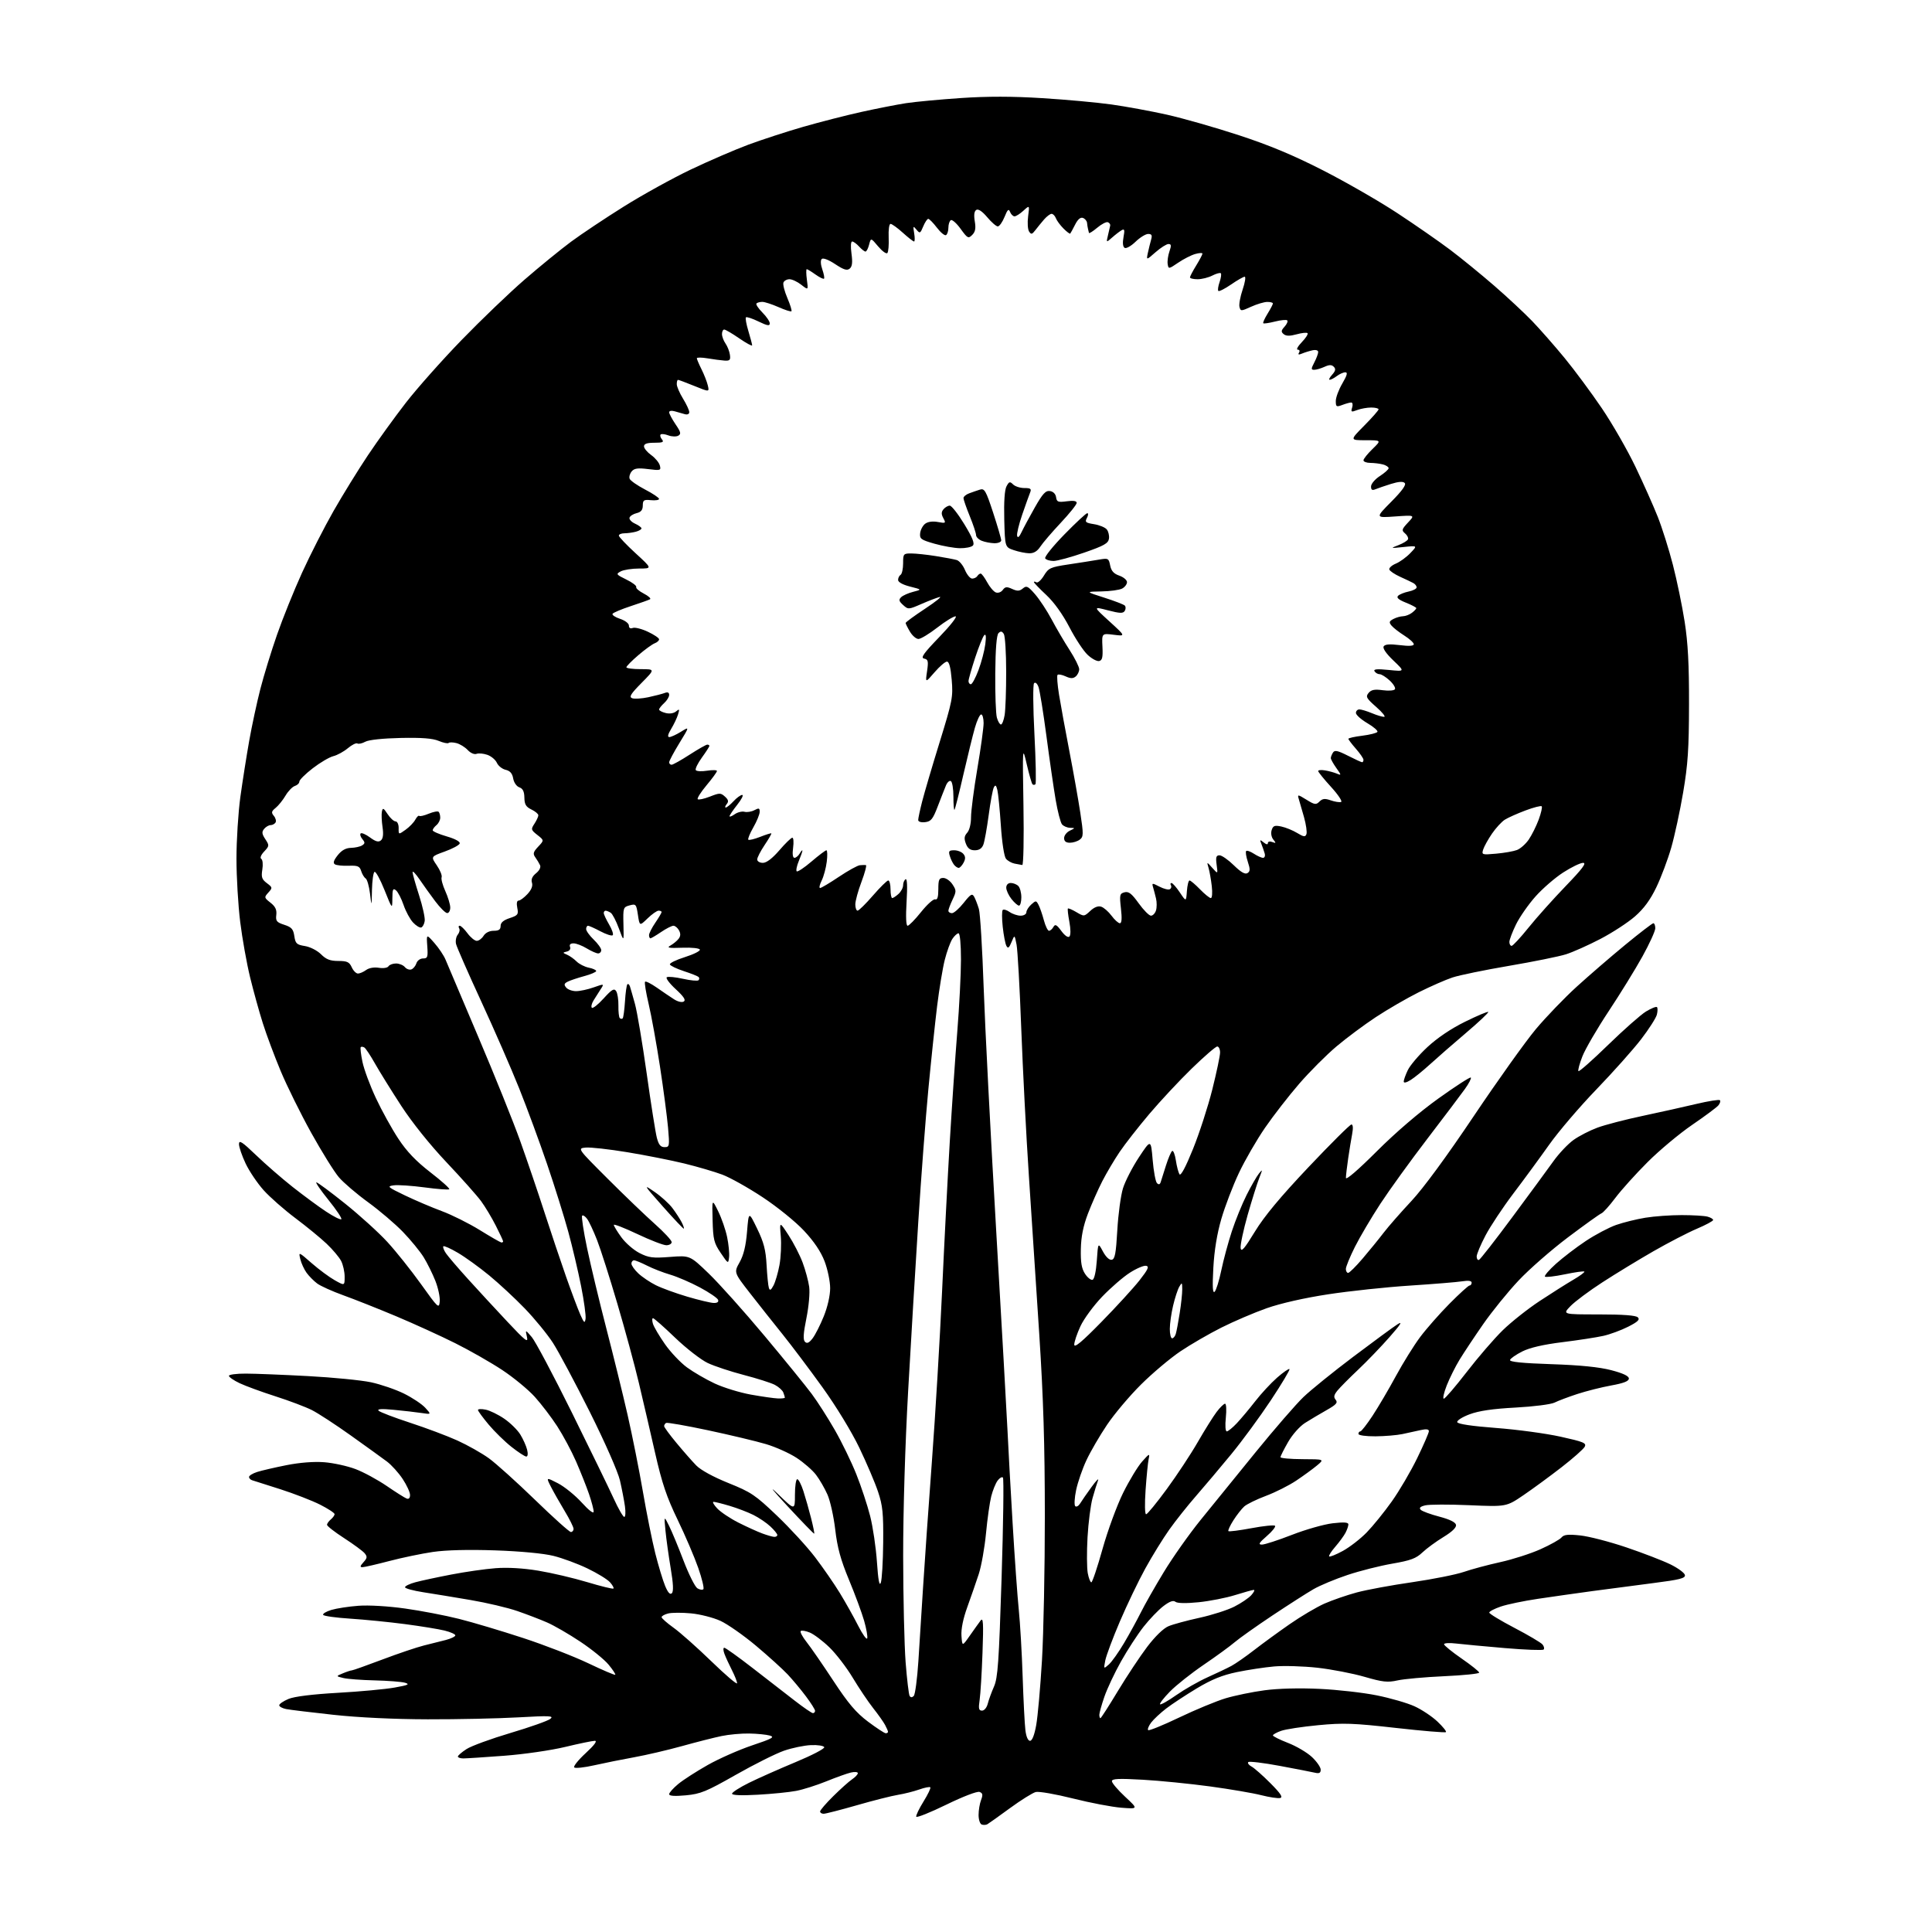 <?xml version="1.0" encoding="UTF-8" standalone="no"?>
<svg 
  version="1.1" 
  xmlns="http://www.w3.org/2000/svg" 
  xmlns:xlink="http://www.w3.org/1999/xlink" 
  xmlns:svg="http://www.w3.org/2000/svg"
  xmlns:rdf="http://www.w3.org/1999/02/22-rdf-syntax-ns#"
  xmlns:cc="http://creativecommons.org/ns#"
  xmlns:dc="http://purl.org/dc/elements/1.1/"
  viewBox="0 0 768 768"
  width="768"
  height="768"
>
<style>svg {background-color: white; }</style>"
<path stroke="none" fill="black" fill-rule="evenodd" d="M392.50,725.16C391.95,725.47 390.94,725.53 390.25,725.28C389.56,725.04 389.00,723.33 389.00,721.48C389.00,719.64 389.44,716.96 389.99,715.53C390.78,713.46 390.65,712.80 389.39,712.32C388.48,711.97 382.86,714.12 376.16,717.39C369.76,720.51 364.39,722.66 364.22,722.16C364.06,721.67 365.36,718.95 367.12,716.12C368.87,713.29 370.09,710.75 369.81,710.48C369.54,710.20 367.55,710.60 365.39,711.36C363.24,712.12 359.45,713.07 356.99,713.47C354.52,713.87 347.17,715.72 340.66,717.60C334.15,719.47 328.18,721.00 327.41,721.00C326.63,721.00 326.00,720.59 326.00,720.09C326.00,719.59 328.36,716.84 331.25,713.99C334.14,711.13 337.51,708.11 338.75,707.28C339.99,706.45 341.00,705.36 341.00,704.87C341.00,704.37 339.76,704.25 338.25,704.61C336.74,704.96 332.35,706.53 328.50,708.10C324.65,709.66 319.25,711.38 316.50,711.90C313.75,712.43 306.89,713.12 301.25,713.43C294.75,713.80 291.00,713.65 291.00,713.02C291.00,712.47 294.04,710.53 297.75,708.69C301.46,706.86 309.79,703.16 316.26,700.47C322.73,697.78 327.86,695.12 327.66,694.54C327.45,693.97 325.08,693.59 322.39,693.71C319.70,693.82 314.86,694.82 311.64,695.94C308.42,697.06 299.81,701.36 292.51,705.51C280.77,712.19 278.49,713.12 272.62,713.67C268.19,714.08 266.00,713.93 266.00,713.22C266.00,712.63 267.62,710.81 269.61,709.17C271.59,707.53 276.88,704.13 281.36,701.60C285.84,699.07 293.77,695.57 299.00,693.81C306.99,691.14 308.10,690.51 306.00,689.91C304.62,689.52 300.93,689.15 297.80,689.10C294.66,689.04 289.71,689.50 286.80,690.11C283.88,690.71 276.81,692.51 271.07,694.11C265.34,695.70 256.79,697.69 252.07,698.54C247.36,699.39 240.24,700.82 236.26,701.72C232.28,702.62 228.68,703.01 228.26,702.58C227.84,702.16 229.89,699.60 232.82,696.90C236.24,693.75 237.54,692.00 236.46,692.00C235.53,692.00 230.21,693.10 224.64,694.44C219.05,695.79 208.18,697.36 200.44,697.94C192.71,698.52 185.40,699.00 184.19,699.00C182.99,699.00 182.01,698.66 182.01,698.25C182.02,697.84 183.57,696.50 185.46,695.28C187.34,694.05 195.23,691.17 202.97,688.87C210.71,686.57 217.83,684.05 218.78,683.27C220.27,682.05 218.55,681.97 206.00,682.68C198.03,683.13 181.82,683.48 170.00,683.45C156.68,683.42 142.41,682.74 132.50,681.66C123.70,680.70 115.26,679.68 113.75,679.38C112.24,679.08 111.00,678.40 111.00,677.87C111.00,677.34 112.65,676.21 114.67,675.36C117.02,674.38 124.12,673.50 134.29,672.92C143.06,672.43 153.22,671.49 156.87,670.83C162.27,669.87 163.04,669.52 161.00,668.92C159.62,668.53 154.22,668.10 149.00,667.98C143.78,667.86 138.15,667.44 136.50,667.04C133.50,666.32 133.50,666.32 136.32,665.16C137.86,664.52 139.46,664.00 139.86,664.00C140.26,664.00 145.74,662.05 152.04,659.67C158.34,657.29 165.75,654.79 168.50,654.11C171.25,653.44 175.19,652.45 177.25,651.91C179.31,651.37 181.00,650.54 181.00,650.08C181.00,649.62 179.09,648.76 176.75,648.18C174.41,647.60 167.32,646.44 161.00,645.61C154.68,644.78 144.88,643.81 139.24,643.44C133.60,643.08 128.75,642.41 128.47,641.95C128.18,641.49 129.65,640.60 131.72,639.97C133.80,639.35 138.65,638.60 142.50,638.32C146.55,638.01 154.35,638.47 161.00,639.41C167.32,640.29 177.00,642.15 182.50,643.54C188.00,644.92 199.47,648.35 208.00,651.15C216.53,653.95 228.16,658.46 233.86,661.18C239.55,663.90 244.38,665.96 244.58,665.75C244.78,665.55 243.59,663.74 241.93,661.73C240.27,659.71 235.21,655.61 230.69,652.60C226.18,649.59 220.23,646.15 217.49,644.96C214.75,643.76 209.40,641.71 205.60,640.40C201.81,639.09 193.49,637.13 187.10,636.04C180.72,634.95 172.24,633.56 168.25,632.94C164.26,632.32 161.00,631.43 161.00,630.95C161.00,630.47 162.85,629.58 165.11,628.97C167.37,628.36 173.78,626.98 179.36,625.91C184.94,624.83 192.88,623.69 197.00,623.38C201.76,623.01 207.97,623.37 214.00,624.37C219.22,625.23 227.98,627.28 233.45,628.93C238.93,630.58 243.61,631.72 243.86,631.47C244.12,631.22 243.48,630.08 242.45,628.94C241.42,627.80 237.40,625.34 233.52,623.48C229.64,621.61 223.55,619.36 219.98,618.48C216.09,617.51 206.87,616.64 196.88,616.30C186.22,615.94 177.34,616.16 172.10,616.92C167.61,617.58 159.79,619.21 154.72,620.54C149.65,621.87 144.87,622.97 144.10,622.98C143.02,623.00 143.11,622.53 144.48,621.02C145.99,619.36 146.06,618.78 144.96,617.45C144.24,616.58 140.57,613.88 136.82,611.45C133.07,609.03 130.00,606.64 130.00,606.14C130.00,605.65 130.68,604.68 131.50,604.00C132.32,603.32 133.00,602.37 133.00,601.89C133.00,601.42 130.40,599.72 127.22,598.11C124.04,596.51 116.95,593.76 111.47,592.00C105.99,590.24 100.94,588.63 100.25,588.43C99.56,588.23 99.00,587.63 99.00,587.11C99.00,586.58 100.46,585.69 102.25,585.12C104.04,584.55 109.28,583.34 113.91,582.42C119.18,581.38 124.78,580.94 128.91,581.26C132.53,581.54 138.13,582.77 141.34,583.99C144.56,585.21 150.12,588.23 153.72,590.69C157.31,593.15 160.87,595.40 161.63,595.69C162.50,596.02 163.00,595.51 163.00,594.28C163.00,593.21 161.68,590.35 160.06,587.90C158.44,585.46 155.63,582.35 153.81,580.98C151.99,579.62 145.55,574.97 139.50,570.66C133.45,566.34 126.47,561.79 124.00,560.54C121.53,559.29 115.00,556.82 109.50,555.06C104.00,553.30 97.59,550.95 95.25,549.84C92.91,548.73 91.00,547.41 91.00,546.91C91.00,546.41 94.04,546.01 97.75,546.03C101.46,546.04 112.60,546.49 122.50,547.02C132.40,547.55 143.65,548.66 147.50,549.48C151.35,550.31 157.22,552.32 160.54,553.95C163.85,555.58 167.68,558.12 169.04,559.60C171.50,562.28 171.50,562.28 167.50,561.68C165.30,561.35 160.35,560.78 156.50,560.42C151.71,559.96 149.82,560.07 150.50,560.78C151.05,561.34 156.68,563.49 163.00,565.56C169.32,567.62 177.81,570.81 181.85,572.64C185.89,574.48 191.52,577.65 194.35,579.70C197.18,581.75 205.43,589.18 212.68,596.21C219.93,603.25 226.34,609.00 226.93,609.00C227.52,609.00 228.00,608.44 228.00,607.75C228.00,607.06 226.41,603.86 224.46,600.64C222.52,597.42 220.06,593.08 218.99,590.99C217.06,587.19 217.06,587.19 221.78,589.62C224.37,590.96 228.63,594.41 231.24,597.28C234.08,600.41 235.98,601.86 235.99,600.91C236.00,600.03 235.15,596.85 234.12,593.84C233.08,590.83 230.77,585.03 228.99,580.94C227.20,576.85 223.84,570.58 221.53,567.00C219.21,563.42 215.18,558.14 212.57,555.25C209.96,552.37 204.15,547.58 199.66,544.61C195.17,541.64 186.78,536.85 181.00,533.96C175.22,531.07 164.65,526.25 157.50,523.24C150.35,520.24 140.91,516.49 136.51,514.91C132.12,513.33 127.42,511.21 126.08,510.21C124.73,509.20 122.83,507.28 121.86,505.94C120.89,504.60 119.77,502.16 119.38,500.53C118.67,497.56 118.67,497.56 123.90,502.13C126.77,504.64 130.90,507.70 133.06,508.91C137.00,511.13 137.00,511.13 137.00,507.51C137.00,505.53 136.36,502.69 135.58,501.20C134.80,499.72 132.21,496.65 129.83,494.40C127.45,492.14 121.86,487.56 117.42,484.23C112.97,480.89 107.29,475.90 104.80,473.13C102.32,470.36 99.09,465.58 97.64,462.52C96.19,459.45 95.00,455.98 95.00,454.81C95.00,453.06 96.21,453.84 101.75,459.15C105.46,462.72 111.98,468.39 116.24,471.76C120.50,475.12 126.48,479.54 129.53,481.56C132.58,483.59 135.35,484.98 135.68,484.65C136.01,484.33 133.72,480.90 130.59,477.03C127.47,473.16 125.30,470.00 125.77,470.00C126.24,470.00 131.38,473.81 137.19,478.46C143.00,483.11 150.56,489.97 153.99,493.71C157.42,497.44 163.44,504.99 167.37,510.48C174.14,519.96 174.52,520.31 174.80,517.40C174.97,515.71 174.19,512.01 173.07,509.17C171.95,506.34 169.85,502.10 168.41,499.76C166.96,497.42 163.24,492.88 160.14,489.67C157.04,486.47 150.81,481.17 146.30,477.89C141.79,474.62 136.57,470.15 134.70,467.97C132.83,465.78 127.88,457.81 123.68,450.25C119.49,442.69 114.05,431.68 111.59,425.79C109.13,419.91 105.93,411.36 104.49,406.79C103.04,402.23 100.76,394.00 99.42,388.50C98.08,383.00 96.31,373.11 95.49,366.53C94.67,359.95 94.00,348.60 94.00,341.31C94.00,334.03 94.70,322.99 95.55,316.78C96.41,310.58 97.99,300.55 99.06,294.50C100.13,288.45 102.14,279.14 103.51,273.82C104.88,268.49 107.85,258.81 110.12,252.32C112.38,245.82 116.86,234.72 120.07,227.66C123.29,220.60 128.91,209.58 132.57,203.16C136.23,196.75 142.38,186.78 146.24,181.00C150.10,175.22 156.92,165.79 161.38,160.04C165.85,154.29 175.80,143.09 183.50,135.15C191.20,127.21 202.45,116.42 208.50,111.18C214.55,105.93 222.88,99.15 227.00,96.09C231.12,93.04 240.57,86.74 248.00,82.09C255.43,77.44 267.35,70.85 274.50,67.44C281.65,64.03 291.92,59.59 297.33,57.57C302.73,55.56 312.62,52.34 319.31,50.41C326.00,48.49 336.42,45.82 342.48,44.48C348.54,43.14 356.51,41.58 360.18,41.01C363.85,40.45 373.69,39.53 382.03,38.97C392.55,38.26 402.47,38.27 414.36,39.02C423.78,39.60 436.14,40.73 441.81,41.53C447.47,42.32 457.37,44.14 463.81,45.57C470.24,47.01 483.15,50.69 492.50,53.76C504.68,57.75 514.18,61.72 526.00,67.76C535.08,72.40 548.34,80.03 555.48,84.73C562.62,89.42 572.07,95.99 576.48,99.31C580.89,102.63 588.77,109.07 594.00,113.60C599.23,118.14 606.02,124.47 609.10,127.67C612.18,130.88 617.95,137.45 621.93,142.28C625.90,147.11 632.57,156.11 636.75,162.28C640.93,168.45 646.93,178.90 650.09,185.50C653.25,192.10 657.26,201.08 658.99,205.45C660.72,209.82 663.43,218.41 665.01,224.55C666.59,230.68 668.69,240.82 669.67,247.10C670.99,255.52 671.45,264.12 671.41,280.00C671.38,297.69 670.97,303.89 669.08,315.00C667.82,322.43 665.68,332.32 664.33,337.00C662.98,341.68 660.33,348.73 658.44,352.67C656.04,357.68 653.47,361.19 649.92,364.29C647.13,366.73 640.94,370.76 636.17,373.25C631.40,375.73 625.25,378.48 622.50,379.35C619.75,380.22 609.58,382.28 599.89,383.93C590.20,385.58 580.08,387.66 577.39,388.56C574.70,389.45 568.64,392.11 563.93,394.46C559.22,396.82 551.57,401.25 546.93,404.31C542.29,407.37 535.25,412.61 531.27,415.97C527.30,419.32 520.64,425.98 516.48,430.78C512.33,435.58 506.20,443.46 502.88,448.29C499.56,453.12 494.87,461.22 492.48,466.29C490.08,471.36 486.95,479.55 485.51,484.50C483.79,490.41 482.69,497.11 482.32,504.00C481.91,511.56 482.05,514.22 482.84,513.49C483.44,512.93 484.63,509.10 485.48,504.99C486.34,500.87 488.22,493.90 489.66,489.50C491.10,485.10 493.76,478.57 495.56,475.00C497.36,471.43 499.56,467.60 500.45,466.50C501.94,464.65 501.95,464.78 500.56,468.30C499.74,470.39 497.66,477.01 495.95,483.00C494.25,489.00 493.00,494.91 493.17,496.13C493.43,497.86 494.67,496.42 498.83,489.60C502.58,483.46 508.92,475.84 520.18,463.93C528.99,454.62 536.65,447.00 537.21,447.00C537.84,447.00 537.95,448.42 537.51,450.75C537.12,452.81 536.40,457.20 535.92,460.50C535.44,463.80 535.03,467.27 535.02,468.22C535.01,469.26 539.85,465.09 547.25,457.70C554.84,450.12 564.19,442.11 571.82,436.64C578.60,431.79 584.39,428.05 584.67,428.34C584.96,428.63 583.92,430.67 582.35,432.86C580.78,435.06 574.05,443.98 567.39,452.68C560.73,461.38 552.33,473.00 548.73,478.50C545.13,484.00 540.57,491.73 538.59,495.67C536.62,499.61 535.00,503.55 535.00,504.42C535.00,505.29 535.41,506.00 535.90,506.00C536.40,506.00 539.01,503.41 541.70,500.25C544.39,497.09 548.15,492.48 550.04,490.00C551.94,487.52 556.89,481.87 561.04,477.44C565.75,472.42 575.09,459.70 585.87,443.63C595.38,429.47 606.47,413.93 610.53,409.09C614.59,404.26 621.86,396.70 626.70,392.29C631.54,387.88 640.22,380.39 645.99,375.64C651.76,370.89 656.82,367.00 657.24,367.00C657.66,367.00 658.00,367.90 658.00,369.00C658.00,370.10 655.69,375.16 652.87,380.25C650.05,385.34 644.01,395.13 639.45,402.01C634.89,408.89 630.21,416.93 629.04,419.89C627.88,422.84 627.17,425.50 627.46,425.79C627.75,426.09 633.06,421.40 639.25,415.37C645.44,409.35 652.21,403.37 654.30,402.09C656.39,400.82 658.36,400.03 658.67,400.34C658.98,400.65 658.97,402.00 658.63,403.34C658.29,404.67 655.47,409.08 652.36,413.13C649.24,417.19 641.25,426.15 634.60,433.05C627.94,439.95 619.49,449.85 615.81,455.05C612.13,460.25 605.72,468.99 601.56,474.47C597.41,479.96 592.44,487.45 590.51,491.12C588.58,494.79 587.00,498.55 587.00,499.48C587.00,500.41 587.41,501.02 587.91,500.83C588.41,500.65 594.37,493.01 601.16,483.85C607.95,474.70 615.30,464.69 617.50,461.61C619.70,458.52 623.30,454.72 625.50,453.15C627.70,451.57 631.98,449.38 635.00,448.26C638.02,447.14 646.12,445.03 653.00,443.58C659.88,442.12 669.46,439.99 674.29,438.84C679.13,437.69 683.36,437.02 683.69,437.35C684.02,437.68 683.74,438.61 683.07,439.42C682.40,440.22 677.72,443.70 672.68,447.14C667.63,450.59 659.65,457.25 654.95,461.95C650.24,466.65 644.48,473.05 642.14,476.16C639.80,479.28 637.31,482.05 636.59,482.33C635.88,482.60 629.91,486.88 623.32,491.84C616.73,496.80 607.87,504.54 603.64,509.05C599.40,513.55 593.08,521.35 589.59,526.37C586.10,531.39 581.88,537.75 580.20,540.50C578.52,543.25 576.23,547.86 575.09,550.75C573.96,553.64 573.44,556.00 573.94,556.00C574.44,556.00 578.53,551.23 583.03,545.41C587.52,539.58 593.97,532.11 597.35,528.81C600.73,525.51 607.36,520.26 612.08,517.15C616.80,514.04 622.81,510.24 625.45,508.70C628.08,507.16 630.04,505.71 629.80,505.47C629.56,505.23 626.08,505.72 622.06,506.56C618.04,507.39 614.47,507.81 614.14,507.47C613.80,507.14 615.77,504.84 618.51,502.38C621.26,499.91 626.58,495.84 630.34,493.34C634.11,490.83 639.55,487.95 642.43,486.94C645.32,485.93 650.56,484.63 654.09,484.06C657.62,483.48 664.10,483.02 668.50,483.02C672.90,483.02 677.51,483.30 678.75,483.63C679.99,483.96 681.00,484.56 681.00,484.97C681.00,485.37 678.08,486.94 674.51,488.46C670.94,489.97 663.18,494.00 657.26,497.39C651.34,500.79 642.23,506.34 637.00,509.73C631.77,513.11 626.06,517.37 624.30,519.19C621.10,522.50 621.10,522.50 635.50,522.50C645.17,522.50 650.29,522.88 651.07,523.67C651.97,524.57 651.05,525.45 647.20,527.40C644.42,528.81 639.99,530.44 637.35,531.03C634.72,531.62 627.41,532.75 621.11,533.53C613.51,534.47 608.15,535.71 605.13,537.22C602.63,538.48 600.44,540.00 600.26,540.61C600.03,541.38 605.10,541.89 616.71,542.28C628.15,542.66 635.73,543.43 640.50,544.67C645.21,545.90 647.50,546.99 647.50,547.99C647.50,549.04 645.46,549.84 640.50,550.74C636.65,551.44 630.58,552.97 627.00,554.14C623.42,555.31 619.36,556.85 617.96,557.55C616.56,558.26 609.59,559.15 602.46,559.53C593.41,560.01 587.90,560.82 584.20,562.20C581.25,563.30 579.07,564.70 579.28,565.34C579.53,566.08 585.12,566.91 594.73,567.64C603.01,568.26 614.53,569.82 620.32,571.10C629.55,573.14 630.73,573.63 629.94,575.12C629.44,576.05 625.31,579.70 620.77,583.23C616.22,586.76 609.42,591.75 605.65,594.32C598.80,598.98 598.80,598.98 584.06,598.34C575.96,597.99 568.06,598.02 566.52,598.41C564.53,598.90 564.02,599.42 564.78,600.18C565.36,600.76 568.69,601.98 572.16,602.89C576.27,603.97 578.59,605.11 578.79,606.16C578.99,607.20 577.23,608.90 573.80,610.99C570.89,612.76 567.12,615.52 565.43,617.12C562.93,619.51 560.74,620.32 553.43,621.58C548.52,622.43 540.52,624.45 535.66,626.08C530.79,627.70 524.72,630.23 522.16,631.71C519.60,633.18 512.24,637.90 505.80,642.18C499.37,646.47 492.62,651.25 490.80,652.81C488.99,654.37 483.45,658.40 478.50,661.77C473.55,665.14 467.50,669.93 465.06,672.43C462.62,674.92 460.86,677.19 461.15,677.48C461.43,677.77 464.33,676.13 467.58,673.84C470.84,671.56 476.43,668.37 480.00,666.76C483.57,665.16 487.85,663.12 489.50,662.23C491.15,661.34 495.20,658.52 498.50,655.96C501.80,653.40 508.16,648.76 512.64,645.65C517.12,642.53 523.35,638.85 526.48,637.46C529.62,636.08 535.41,634.08 539.34,633.02C543.28,631.96 553.20,630.13 561.39,628.95C569.58,627.76 578.80,625.92 581.89,624.86C584.97,623.79 591.50,622.05 596.39,620.97C601.28,619.90 608.48,617.59 612.39,615.83C616.30,614.08 620.05,611.98 620.72,611.17C621.66,610.03 623.31,609.85 628.17,610.36C631.59,610.72 639.82,612.85 646.45,615.09C653.08,617.33 660.97,620.38 663.99,621.85C667.01,623.33 669.62,625.24 669.78,626.10C670.03,627.37 667.77,627.95 657.29,629.29C650.26,630.19 639.33,631.62 633.00,632.48C626.67,633.34 616.92,634.73 611.33,635.56C605.73,636.39 599.09,637.77 596.58,638.63C594.06,639.49 592.00,640.57 592.00,641.03C592.00,641.49 596.51,644.23 602.02,647.11C607.54,649.99 612.55,652.96 613.17,653.70C613.78,654.44 613.98,655.35 613.61,655.72C613.24,656.09 606.32,655.83 598.22,655.14C590.12,654.45 581.36,653.63 578.75,653.32C576.14,653.00 574.01,653.14 574.03,653.62C574.05,654.10 577.20,656.66 581.03,659.31C584.86,661.95 588.00,664.47 588.00,664.90C588.00,665.33 581.74,665.97 574.08,666.32C566.43,666.67 558.08,667.42 555.54,667.99C551.60,668.87 549.67,668.66 542.41,666.56C537.72,665.20 529.30,663.58 523.70,662.95C518.09,662.33 510.35,662.10 506.50,662.44C502.65,662.78 495.96,663.80 491.62,664.70C485.86,665.90 481.60,667.64 475.75,671.15C471.35,673.80 465.87,677.40 463.58,679.16C461.28,680.93 458.59,683.44 457.60,684.75C456.61,686.06 456.08,687.41 456.41,687.75C456.75,688.08 462.31,685.82 468.76,682.73C475.22,679.64 483.53,676.20 487.22,675.09C490.92,673.99 497.90,672.55 502.72,671.91C508.09,671.19 516.54,670.97 524.50,671.35C531.65,671.68 541.92,672.85 547.32,673.94C552.72,675.03 559.47,676.98 562.32,678.29C565.17,679.59 569.26,682.32 571.40,684.34C573.55,686.37 575.07,688.26 574.79,688.54C574.51,688.83 565.55,688.08 554.89,686.88C537.95,684.97 534.05,684.83 524.00,685.79C517.67,686.39 511.04,687.40 509.25,688.04C507.46,688.68 506.00,689.49 506.00,689.85C506.00,690.21 508.71,691.56 512.03,692.85C515.34,694.13 519.62,696.66 521.53,698.46C523.44,700.26 525.00,702.52 525.00,703.48C525.00,704.77 524.42,705.08 522.75,704.69C521.51,704.40 515.19,703.17 508.70,701.96C502.21,700.75 496.59,700.08 496.21,700.46C495.83,700.84 496.41,701.64 497.51,702.23C498.60,702.82 501.98,705.80 505.00,708.84C509.12,712.99 510.09,714.47 508.85,714.74C507.95,714.94 504.57,714.43 501.35,713.61C498.13,712.78 488.98,711.22 481.00,710.13C473.02,709.05 460.99,707.85 454.25,707.47C444.60,706.93 442.00,707.05 442.00,708.06C442.00,708.76 444.36,711.54 447.25,714.23C452.50,719.12 452.50,719.12 445.77,718.60C442.07,718.31 433.41,716.66 426.53,714.93C419.65,713.20 412.99,712.04 411.74,712.35C410.49,712.67 405.87,715.55 401.48,718.76C397.09,721.97 393.05,724.85 392.50,725.16zM409.45,692.00C410.30,692.00 411.20,689.72 411.91,685.75C412.53,682.31 413.56,670.73 414.20,660.00C414.83,649.27 415.35,623.40 415.34,602.50C415.33,574.38 414.76,555.66 413.13,530.50C411.92,511.80 410.06,483.45 409.00,467.50C407.94,451.55 406.58,425.23 405.97,409.00C405.37,392.77 404.52,377.70 404.10,375.50C403.32,371.50 403.32,371.50 402.09,374.50C401.13,376.84 400.68,377.17 400.06,376.00C399.62,375.18 398.96,371.77 398.60,368.44C398.24,365.11 398.24,362.09 398.60,361.73C398.97,361.37 400.20,361.73 401.35,362.54C402.50,363.34 404.47,364.00 405.72,364.00C406.98,364.00 408.00,363.39 408.00,362.65C408.00,361.92 408.86,360.53 409.92,359.57C411.75,357.92 411.89,357.92 412.82,359.67C413.36,360.68 414.31,363.41 414.94,365.75C415.56,368.09 416.49,370.00 416.99,370.00C417.49,370.00 418.28,369.32 418.75,368.48C419.44,367.24 420.02,367.53 421.90,370.08C423.27,371.94 424.57,372.83 425.11,372.29C425.65,371.75 425.64,369.39 425.09,366.44C424.58,363.73 424.32,361.34 424.51,361.15C424.70,360.96 426.23,361.61 427.90,362.60C430.89,364.37 430.99,364.36 433.39,362.11C434.96,360.63 436.51,360.03 437.73,360.42C438.78,360.75 440.63,362.37 441.85,364.01C443.07,365.65 444.55,367.00 445.16,367.00C445.91,367.00 446.05,365.13 445.59,361.13C444.98,355.72 445.10,355.21 447.02,354.70C448.67,354.27 449.86,355.20 452.65,359.08C454.60,361.79 456.79,364.00 457.53,364.00C458.26,364.00 459.16,363.07 459.52,361.93C459.88,360.79 459.89,358.65 459.54,357.18C459.19,355.71 458.66,353.68 458.36,352.68C457.85,350.95 457.98,350.94 460.94,352.47C462.65,353.36 464.50,353.81 465.05,353.47C465.59,353.14 465.77,352.44 465.46,351.93C465.14,351.42 465.25,351.01 465.69,351.01C466.14,351.02 467.62,352.71 469.00,354.76C471.50,358.50 471.50,358.50 471.81,354.25C471.98,351.91 472.45,350.00 472.86,350.00C473.27,350.00 475.13,351.57 477.00,353.50C478.87,355.42 480.81,357.00 481.32,357.00C481.85,357.00 482.01,354.91 481.70,352.25C481.40,349.64 480.82,346.38 480.42,345.00C479.69,342.50 479.69,342.50 481.92,345.00C484.14,347.50 484.14,347.50 483.63,343.75C483.22,340.73 483.45,340.00 484.78,340.00C485.68,340.00 488.24,341.78 490.46,343.96C493.25,346.70 494.93,347.66 495.87,347.08C496.99,346.39 497.01,345.57 496.02,342.55C495.35,340.52 495.06,338.61 495.37,338.30C495.68,337.98 497.06,338.47 498.43,339.36C499.81,340.26 501.45,341.00 502.08,341.00C502.71,341.00 503.01,340.21 502.73,339.25C502.45,338.29 501.87,336.60 501.43,335.50C500.71,333.72 500.81,333.65 502.31,334.87C503.36,335.72 504.00,335.83 504.00,335.15C504.00,334.53 504.75,334.34 505.75,334.72C507.26,335.29 507.32,335.15 506.17,333.74C505.39,332.78 505.12,331.21 505.50,329.99C506.07,328.22 506.68,327.99 509.34,328.55C511.08,328.92 513.91,330.07 515.64,331.12C518.24,332.70 518.87,332.78 519.32,331.60C519.62,330.82 519.19,327.78 518.37,324.84C517.54,321.90 516.60,318.63 516.27,317.57C515.71,315.75 515.90,315.77 519.33,317.89C522.60,319.92 523.15,320.00 524.51,318.63C525.71,317.44 526.66,317.33 528.99,318.15C530.62,318.72 532.47,319.01 533.10,318.80C533.72,318.59 531.93,315.90 529.12,312.82C526.30,309.74 524.00,306.89 524.00,306.50C524.00,306.10 525.24,305.99 526.75,306.25C528.26,306.50 530.38,307.09 531.45,307.54C533.27,308.31 533.25,308.16 531.20,305.28C529.99,303.58 529.01,301.81 529.02,301.35C529.02,300.88 529.41,299.90 529.88,299.16C530.56,298.09 531.74,298.34 535.83,300.41C538.64,301.84 541.17,303.00 541.47,303.00C541.76,303.00 542.00,302.57 542.00,302.03C542.00,301.50 540.65,299.53 539.00,297.65C537.35,295.77 536.00,293.99 536.00,293.69C536.00,293.39 538.48,292.83 541.51,292.46C544.55,292.08 547.26,291.39 547.54,290.94C547.82,290.48 546.01,288.92 543.52,287.46C541.04,286.00 539.00,284.18 539.00,283.40C539.00,282.63 539.62,282.00 540.38,282.00C541.14,282.00 543.37,282.68 545.35,283.50C547.32,284.33 549.51,284.98 550.22,284.96C550.92,284.93 549.51,283.16 547.07,281.03C543.15,277.58 542.80,276.95 544.03,275.46C545.10,274.18 546.41,273.92 549.67,274.37C552.01,274.69 554.18,274.52 554.51,273.98C554.84,273.45 553.90,271.88 552.41,270.50C550.92,269.13 549.13,268.00 548.41,268.00C547.70,268.00 546.80,267.48 546.40,266.84C545.87,265.98 547.36,265.85 552.09,266.32C558.50,266.97 558.50,266.97 553.89,262.56C551.03,259.83 549.57,257.70 550.03,256.95C550.56,256.10 552.42,255.95 556.39,256.44C560.11,256.91 562.00,256.79 562.00,256.08C562.00,255.50 560.31,253.96 558.24,252.65C556.16,251.34 553.89,249.57 553.17,248.71C552.08,247.39 552.19,246.97 553.87,246.07C554.97,245.48 556.69,244.99 557.68,244.97C558.68,244.95 560.29,244.34 561.25,243.61C562.21,242.88 563.00,242.04 563.00,241.75C563.00,241.46 561.13,240.47 558.85,239.56C555.94,238.39 555.02,237.58 555.76,236.84C556.34,236.26 558.23,235.50 559.96,235.14C561.69,234.79 563.11,234.05 563.13,233.50C563.14,232.95 562.56,232.17 561.83,231.78C561.10,231.38 558.73,230.25 556.57,229.28C554.41,228.30 552.48,227.00 552.28,226.39C552.09,225.77 553.24,224.73 554.84,224.06C556.45,223.40 559.06,221.51 560.63,219.86C563.50,216.87 563.50,216.87 558.00,217.44C552.60,218.00 552.57,217.99 555.94,216.69C557.83,215.96 559.53,214.90 559.72,214.33C559.91,213.76 559.36,212.71 558.49,212.00C557.09,210.83 557.22,210.37 559.71,207.71C562.50,204.74 562.50,204.74 554.59,205.30C546.69,205.87 546.69,205.87 553.05,199.45C557.38,195.08 559.09,192.69 558.40,192.00C557.71,191.31 555.96,191.43 552.94,192.37C550.50,193.13 547.71,194.09 546.75,194.49C545.45,195.03 545.00,194.74 545.01,193.36C545.02,192.34 546.59,190.48 548.51,189.24C550.43,188.00 552.00,186.59 552.00,186.11C552.00,185.63 550.99,184.96 549.75,184.63C548.51,184.30 546.26,184.02 544.75,184.01C543.24,184.01 542.00,183.54 542.00,182.98C542.00,182.42 543.61,180.40 545.59,178.48C549.17,175.00 549.17,175.00 542.87,175.00C536.56,175.00 536.56,175.00 542.28,169.22C545.43,166.04 548.00,163.12 548.00,162.72C548.00,162.32 546.68,162.00 545.07,162.00C543.45,162.00 540.95,162.45 539.50,163.00C537.12,163.90 536.93,163.81 537.50,162.00C537.85,160.90 537.68,160.00 537.13,160.00C536.58,160.00 534.98,160.44 533.57,160.98C531.23,161.86 531.00,161.72 531.00,159.40C531.00,158.00 532.17,154.86 533.60,152.43C535.49,149.19 535.81,148.00 534.79,148.00C534.01,148.00 532.51,148.66 531.44,149.47C530.37,150.28 529.09,150.95 528.60,150.97C528.10,150.99 528.51,150.09 529.52,148.98C530.90,147.45 531.07,146.67 530.20,145.80C529.34,144.94 528.42,144.94 526.48,145.83C525.06,146.47 523.24,147.00 522.43,147.00C521.13,147.00 521.14,146.63 522.47,144.05C523.31,142.43 524.00,140.57 524.00,139.93C524.00,139.25 523.08,138.97 521.75,139.25C520.51,139.52 518.64,140.10 517.59,140.54C516.23,141.11 515.88,141.00 516.39,140.17C516.80,139.52 516.57,139.00 515.87,139.00C515.19,139.00 515.91,137.65 517.49,136.01C519.07,134.37 520.09,132.76 519.77,132.44C519.45,132.12 517.49,132.32 515.41,132.90C512.71,133.64 511.25,133.62 510.29,132.83C509.18,131.91 509.24,131.39 510.64,129.85C511.56,128.83 512.04,127.71 511.70,127.36C511.35,127.02 509.16,127.22 506.82,127.82C504.48,128.41 502.39,128.72 502.17,128.50C501.95,128.28 502.72,126.57 503.89,124.68C505.05,122.80 506.00,120.98 506.00,120.63C506.00,120.28 504.99,120.01 503.75,120.02C502.51,120.03 499.63,120.89 497.34,121.93C493.35,123.74 493.17,123.75 492.71,122.01C492.45,121.01 493.02,117.91 493.97,115.10C494.92,112.30 495.28,110.00 494.78,110.00C494.27,110.00 491.84,111.39 489.36,113.10C486.88,114.80 484.61,115.95 484.31,115.65C484.01,115.35 484.23,113.77 484.80,112.14C485.37,110.50 485.59,108.92 485.29,108.62C484.99,108.33 483.48,108.74 481.92,109.54C480.37,110.34 477.73,111.00 476.05,111.00C474.37,111.00 473.01,110.66 473.03,110.25C473.05,109.84 474.17,107.70 475.53,105.50C476.88,103.30 477.99,101.19 477.99,100.82C478.00,100.45 476.69,100.52 475.09,100.98C473.48,101.44 470.45,102.99 468.34,104.43C464.58,106.99 464.49,107.00 464.17,104.96C463.99,103.82 464.31,101.56 464.87,99.94C465.69,97.59 465.61,97.00 464.48,97.00C463.71,97.00 461.40,98.46 459.36,100.25C455.66,103.50 455.66,103.50 456.30,100.50C456.66,98.85 457.24,96.49 457.59,95.25C458.09,93.51 457.82,93.00 456.41,93.00C455.41,93.00 453.15,94.40 451.38,96.11C449.62,97.82 447.67,98.91 447.06,98.53C446.35,98.10 446.19,96.52 446.61,94.28C447.15,91.40 447.01,90.86 445.89,91.50C445.12,91.94 443.42,93.24 442.11,94.40C439.72,96.50 439.72,96.50 440.44,93.52C440.83,91.88 441.23,90.14 441.33,89.64C441.42,89.15 440.99,88.56 440.38,88.33C439.76,88.10 437.85,89.10 436.13,90.55C434.41,91.99 432.94,92.91 432.88,92.59C432.81,92.27 432.64,91.55 432.50,91.00C432.36,90.45 432.19,89.37 432.12,88.61C432.06,87.84 431.33,86.96 430.51,86.64C429.52,86.26 428.46,87.15 427.38,89.28C426.48,91.05 425.61,92.66 425.43,92.86C425.26,93.05 424.06,92.15 422.76,90.85C421.47,89.56 420.10,87.71 419.73,86.75C419.36,85.79 418.60,85.00 418.02,85.00C417.45,85.00 416.11,86.01 415.03,87.25C413.96,88.49 412.40,90.40 411.56,91.50C410.26,93.21 409.90,93.28 409.07,92.02C408.54,91.21 408.37,88.51 408.69,86.02C409.28,81.50 409.28,81.50 406.83,83.75C405.48,84.99 403.89,86.00 403.29,86.00C402.70,86.00 401.90,85.21 401.52,84.25C400.96,82.85 400.52,83.25 399.31,86.25C398.47,88.31 397.27,90.00 396.64,90.00C396.01,90.00 394.12,88.35 392.42,86.33C390.46,84.00 388.89,82.95 388.10,83.44C387.27,83.95 387.07,85.45 387.49,87.97C387.97,90.77 387.71,92.15 386.47,93.39C384.93,94.93 384.61,94.76 381.87,90.98C380.26,88.75 378.50,87.19 377.97,87.52C377.43,87.85 377.00,89.19 377.00,90.50C377.00,91.81 376.58,93.14 376.07,93.46C375.55,93.78 373.92,92.45 372.45,90.52C370.97,88.58 369.42,87.00 369.00,87.00C368.58,87.00 367.68,88.36 366.99,90.02C365.83,92.83 365.65,92.91 364.30,91.27C362.99,89.66 362.91,89.80 363.40,92.75C363.70,94.54 363.68,96.00 363.35,96.00C363.01,96.00 361.00,94.42 358.87,92.50C356.74,90.57 354.55,89.00 354.01,89.00C353.45,89.00 353.13,91.37 353.26,94.42C353.39,97.39 353.15,100.18 352.73,100.60C352.31,101.03 350.66,99.83 349.07,97.94C346.19,94.50 346.19,94.50 345.48,97.25C345.10,98.76 344.45,100.00 344.05,100.00C343.64,100.00 342.50,99.10 341.50,98.00C340.50,96.90 339.27,96.00 338.75,96.00C338.20,96.00 338.09,98.01 338.48,100.82C338.96,104.34 338.77,105.95 337.77,106.78C336.71,107.66 335.40,107.25 331.97,104.98C329.36,103.25 327.18,102.42 326.65,102.95C326.12,103.48 326.21,105.17 326.88,107.09C327.50,108.87 327.81,110.53 327.56,110.77C327.32,111.02 325.78,110.27 324.15,109.11C322.52,107.95 320.97,107.00 320.69,107.00C320.42,107.00 320.44,108.89 320.75,111.20C321.32,115.39 321.32,115.39 318.52,113.20C316.99,111.99 314.88,111.00 313.83,111.00C312.79,111.00 311.71,111.60 311.43,112.32C311.15,113.05 311.85,115.82 312.99,118.47C314.12,121.12 314.85,123.48 314.61,123.73C314.37,123.97 312.05,123.23 309.46,122.08C306.87,120.94 303.98,120.00 303.04,120.00C302.10,120.00 301.05,120.28 300.71,120.62C300.37,120.96 301.42,122.57 303.04,124.20C304.67,125.82 306.00,127.79 306.00,128.56C306.00,129.66 305.01,129.49 301.52,127.80C299.06,126.60 296.81,125.86 296.52,126.15C296.23,126.43 296.67,128.88 297.49,131.59C298.31,134.29 298.98,136.84 298.99,137.27C299.00,137.69 296.70,136.45 293.89,134.52C291.08,132.58 288.38,131.00 287.89,131.00C287.40,131.00 287.00,131.80 287.00,132.78C287.00,133.76 287.63,135.45 288.40,136.55C289.17,137.65 289.96,139.66 290.15,141.02C290.45,143.12 290.12,143.47 288.00,143.34C286.62,143.24 283.59,142.85 281.25,142.45C278.91,142.06 277.00,142.04 277.00,142.41C277.00,142.78 277.84,144.75 278.86,146.79C279.88,148.83 281.01,151.71 281.36,153.18C282.00,155.86 282.00,155.86 276.02,153.43C272.73,152.09 269.81,151.00 269.52,151.00C269.23,151.00 269.01,151.79 269.03,152.75C269.05,153.71 270.17,156.30 271.53,158.50C272.88,160.70 273.99,163.09 273.99,163.82C274.00,164.59 273.28,164.93 272.25,164.65C271.29,164.38 269.49,163.87 268.25,163.51C266.96,163.14 266.00,163.30 266.00,163.89C266.00,164.45 267.14,166.59 268.53,168.65C270.65,171.76 270.83,172.52 269.61,173.20C268.81,173.64 267.04,173.59 265.68,173.07C264.32,172.55 262.94,172.40 262.61,172.72C262.28,173.05 262.52,173.92 263.13,174.66C264.03,175.74 263.46,176.00 260.12,176.00C257.21,176.00 256.00,176.42 256.00,177.43C256.00,178.22 257.30,179.79 258.88,180.91C260.46,182.04 262.00,183.90 262.30,185.04C262.82,187.01 262.56,187.09 257.62,186.47C253.51,185.96 252.12,186.16 251.09,187.40C250.37,188.26 250.01,189.58 250.29,190.31C250.57,191.05 253.32,192.97 256.40,194.58C259.48,196.18 262.00,197.87 262.00,198.33C262.00,198.78 260.55,199.00 258.77,198.83C255.93,198.54 255.54,198.79 255.52,200.95C255.51,202.71 254.82,203.56 253.07,203.98C251.74,204.30 250.47,205.10 250.25,205.76C250.02,206.43 251.00,207.50 252.42,208.15C253.84,208.79 255.00,209.65 255.00,210.04C255.00,210.44 253.99,211.04 252.75,211.37C251.51,211.70 249.49,211.98 248.25,211.99C247.01,211.99 246.00,212.41 246.00,212.91C246.00,213.41 248.99,216.56 252.64,219.91C259.29,226.00 259.29,226.00 254.08,226.00C251.21,226.00 247.92,226.51 246.76,227.13C244.77,228.19 244.90,228.38 248.99,230.38C251.37,231.54 253.14,232.88 252.91,233.35C252.68,233.81 254.03,234.98 255.90,235.95C257.76,236.91 258.89,237.93 258.40,238.22C257.90,238.50 254.47,239.73 250.76,240.94C247.05,242.16 243.79,243.53 243.50,244.00C243.22,244.46 244.56,245.36 246.49,246.00C248.47,246.65 250.00,247.82 250.00,248.68C250.00,249.65 250.57,250.00 251.54,249.62C252.39,249.30 255.09,249.97 257.54,251.13C259.99,252.28 262.00,253.63 262.00,254.14C262.00,254.65 261.21,255.36 260.25,255.72C259.29,256.08 256.36,258.20 253.75,260.44C251.14,262.67 249.00,264.84 249.00,265.25C249.00,265.66 251.57,266.00 254.72,266.00C260.43,266.00 260.43,266.00 255.04,271.46C250.71,275.84 249.97,277.05 251.28,277.55C252.18,277.90 255.08,277.72 257.71,277.16C260.35,276.59 263.29,275.83 264.25,275.46C265.42,275.01 266.00,275.27 266.00,276.24C266.00,277.04 265.10,278.50 264.00,279.50C262.90,280.50 262.00,281.64 262.00,282.05C262.00,282.45 263.17,283.08 264.60,283.43C266.15,283.83 267.81,283.57 268.74,282.80C270.09,281.68 270.19,281.84 269.53,284.01C269.11,285.38 267.89,287.96 266.80,289.75C265.51,291.88 265.25,293.00 266.05,293.00C266.72,293.00 268.81,292.05 270.69,290.88C274.13,288.76 274.13,288.76 270.06,295.40C267.83,299.05 266.00,302.48 266.00,303.02C266.00,303.56 266.43,304.00 266.97,304.00C267.50,304.00 270.72,302.20 274.12,300.00C277.53,297.80 280.69,296.00 281.16,296.00C281.62,296.00 282.00,296.23 282.00,296.51C282.00,296.79 280.66,298.87 279.02,301.13C277.38,303.40 276.28,305.64 276.58,306.13C276.88,306.61 278.89,306.72 281.06,306.37C283.23,306.03 285.00,306.08 285.00,306.48C285.00,306.89 283.14,309.44 280.87,312.15C278.60,314.86 277.02,317.36 277.36,317.70C277.70,318.03 279.86,317.57 282.17,316.67C286.06,315.14 286.49,315.14 288.18,316.66C289.56,317.91 289.72,318.63 288.87,319.65C288.26,320.39 288.10,321.00 288.51,321.00C288.93,321.00 290.31,319.88 291.59,318.50C292.86,317.12 294.41,316.00 295.04,316.00C295.66,316.00 294.78,317.75 293.08,319.89C291.39,322.04 290.00,324.09 290.00,324.45C290.00,324.82 290.93,324.46 292.06,323.67C293.20,322.87 294.95,322.44 295.96,322.70C296.97,322.96 298.74,322.67 299.90,322.05C301.67,321.11 302.00,321.21 301.99,322.71C301.98,323.70 300.85,326.48 299.46,328.89C298.08,331.31 297.18,333.52 297.47,333.80C297.75,334.08 299.86,333.57 302.17,332.67C304.47,331.76 306.47,331.14 306.62,331.28C306.76,331.43 305.56,333.52 303.94,335.92C302.32,338.33 301.00,340.91 301.00,341.65C301.00,342.39 302.01,343.00 303.25,343.00C304.71,343.00 307.01,341.24 309.81,338.00C312.17,335.25 314.49,333.00 314.96,333.00C315.43,333.00 315.57,334.80 315.27,337.00C314.93,339.53 315.13,341.00 315.82,341.00C316.41,341.00 317.36,340.21 317.92,339.25C318.48,338.29 318.95,337.78 318.97,338.13C318.99,338.47 318.34,340.33 317.54,342.25C316.74,344.17 316.36,346.02 316.70,346.36C317.03,346.70 319.68,344.96 322.56,342.49C325.45,340.02 328.13,338.00 328.51,338.00C328.90,338.00 328.96,340.05 328.65,342.55C328.34,345.06 327.43,348.43 326.62,350.05C325.81,351.67 325.53,353.00 326.00,353.00C326.46,353.00 329.83,351.00 333.47,348.55C337.12,346.11 340.87,344.03 341.80,343.94C342.74,343.85 343.82,343.82 344.21,343.88C344.59,343.95 343.81,346.94 342.46,350.52C341.10,354.11 340.00,358.16 340.00,359.52C340.00,360.89 340.41,362.00 340.90,362.00C341.40,362.00 344.14,359.30 347.00,356.00C349.86,352.70 352.60,350.00 353.10,350.00C353.59,350.00 354.00,351.57 354.00,353.50C354.00,355.43 354.30,357.00 354.67,357.00C355.04,357.00 356.17,356.26 357.17,355.35C358.18,354.43 359.00,352.89 359.00,351.90C359.00,350.92 359.44,349.85 359.98,349.51C360.61,349.13 360.75,352.34 360.38,358.45C360.02,364.45 360.17,368.00 360.79,368.00C361.33,368.00 363.74,365.55 366.14,362.54C368.54,359.54 371.06,357.28 371.75,357.51C372.63,357.81 373.00,356.60 373.00,353.47C373.00,349.68 373.30,349.00 374.98,349.00C376.06,349.00 377.71,350.15 378.63,351.56C380.20,353.95 380.20,354.36 378.66,357.60C377.75,359.51 377.00,361.50 377.00,362.03C377.00,362.57 377.64,363.00 378.42,363.00C379.19,363.00 381.29,361.16 383.07,358.91C385.85,355.40 386.45,355.05 387.25,356.48C387.76,357.40 388.60,359.58 389.12,361.32C389.64,363.07 390.49,377.10 391.02,392.50C391.55,407.90 393.77,451.10 395.96,488.50C398.14,525.90 400.18,561.90 400.49,568.50C400.79,575.10 401.71,591.75 402.53,605.50C403.34,619.25 404.45,634.77 404.99,640.00C405.52,645.23 406.22,657.15 406.52,666.50C406.83,675.85 407.32,685.41 407.61,687.75C407.92,690.36 408.64,692.00 409.45,692.00zM352.10,689.00C352.59,689.00 353.00,688.75 353.00,688.43C353.00,688.12 352.48,686.90 351.84,685.71C351.21,684.52 349.07,681.50 347.09,679.00C345.12,676.50 341.48,671.09 339.01,666.98C336.54,662.86 332.35,657.41 329.71,654.85C327.06,652.29 323.55,649.64 321.92,648.97C320.28,648.29 318.65,648.02 318.30,648.37C317.95,648.72 319.01,650.69 320.64,652.75C322.28,654.81 327.06,661.74 331.27,668.14C337.23,677.20 340.28,680.79 345.06,684.39C348.44,686.92 351.60,689.00 352.10,689.00zM437.44,683.00C437.68,683.00 440.79,678.16 444.35,672.25C447.92,666.34 453.17,658.42 456.02,654.65C459.18,650.49 462.49,647.27 464.50,646.44C466.30,645.68 471.84,644.18 476.79,643.10C481.75,642.02 487.99,640.02 490.65,638.67C493.32,637.32 496.36,635.27 497.40,634.11C498.45,632.95 498.90,632.01 498.40,632.01C497.91,632.02 494.57,632.94 491.00,634.06C487.43,635.18 480.90,636.46 476.50,636.91C471.52,637.41 468.03,637.35 467.25,636.74C466.38,636.05 464.93,636.58 462.44,638.48C460.48,639.97 456.94,643.67 454.57,646.68C452.20,649.70 448.18,655.88 445.64,660.41C443.09,664.94 440.11,671.27 439.01,674.48C437.90,677.69 437.00,680.92 437.00,681.66C437.00,682.40 437.20,683.00 437.44,683.00zM323.15,681.00C323.62,681.00 324.00,680.58 324.00,680.08C324.00,679.57 322.37,676.98 320.38,674.33C318.39,671.67 315.13,667.76 313.13,665.63C311.13,663.50 305.46,658.36 300.52,654.21C295.58,650.07 289.21,645.61 286.37,644.31C283.52,643.01 278.27,641.67 274.70,641.34C271.13,641.00 267.04,641.02 265.61,641.38C264.17,641.74 263.00,642.40 263.00,642.85C263.00,643.30 265.14,645.18 267.75,647.05C270.36,648.91 277.11,654.90 282.75,660.37C288.39,665.84 293.00,669.77 293.00,669.11C293.00,668.46 292.08,666.12 290.96,663.93C289.84,661.73 288.50,658.82 287.99,657.47C287.47,656.11 287.43,655.00 287.91,655.00C288.38,655.00 293.43,658.61 299.13,663.03C304.83,667.45 312.38,673.30 315.90,676.03C319.42,678.76 322.68,681.00 323.15,681.00zM390.38,680.00C391.27,680.00 392.26,678.80 392.65,677.25C393.03,675.74 394.14,672.68 395.12,670.46C396.65,667.00 397.08,660.87 398.15,627.24C398.83,605.69 399.07,587.74 398.68,587.35C398.30,586.96 397.34,587.51 396.56,588.57C395.77,589.63 394.64,592.44 394.03,594.82C393.43,597.20 392.49,603.82 391.95,609.54C391.41,615.25 390.11,622.53 389.07,625.72C388.03,628.90 385.98,634.79 384.53,638.81C382.84,643.48 382.00,647.63 382.20,650.31C382.50,654.50 382.50,654.50 385.50,650.22C387.15,647.86 389.08,645.16 389.79,644.22C390.85,642.80 390.99,645.03 390.56,657.00C390.28,664.98 389.76,673.41 389.42,675.75C388.90,679.23 389.08,680.00 390.38,680.00zM363.23,674.17C363.78,673.62 364.61,667.40 365.07,660.34C365.53,653.28 366.37,640.08 366.93,631.00C367.49,621.92 369.07,599.42 370.44,581.00C371.81,562.58 373.63,532.20 374.48,513.50C375.33,494.80 376.71,468.02 377.54,454.00C378.38,439.98 379.72,420.25 380.53,410.17C381.34,400.09 382.00,387.15 382.00,381.42C382.00,375.30 381.60,371.00 381.02,371.00C380.49,371.00 379.38,372.02 378.56,373.26C377.75,374.51 376.40,378.22 375.57,381.51C374.73,384.81 373.36,393.12 372.51,400.00C371.67,406.88 370.10,421.75 369.03,433.07C367.95,444.38 366.16,468.00 365.04,485.57C363.92,503.13 362.10,533.46 361.00,552.97C359.81,574.08 359.01,600.60 359.02,618.47C359.04,634.99 359.48,654.04 360.00,660.81C360.53,667.59 361.25,673.59 361.59,674.15C362.02,674.83 362.56,674.84 363.23,674.17zM440.80,661.64C441.96,660.61 444.67,656.79 446.83,653.14C448.99,649.49 451.98,644.02 453.49,641.00C454.99,637.98 459.09,630.75 462.61,624.96C466.12,619.16 472.71,609.83 477.25,604.22C481.79,598.62 491.63,586.49 499.13,577.27C506.63,568.05 515.18,558.19 518.13,555.36C521.08,552.53 530.02,545.30 538.00,539.29C545.98,533.28 553.85,527.50 555.50,526.45C557.71,525.03 556.89,526.36 552.36,531.51C548.98,535.36 543.36,541.20 539.86,544.50C536.36,547.80 532.67,551.53 531.65,552.78C530.22,554.55 530.07,555.38 530.96,556.45C531.89,557.58 531.19,558.37 527.31,560.56C524.66,562.06 520.82,564.34 518.77,565.64C516.66,566.98 513.73,570.28 512.03,573.25C510.37,576.14 509.01,578.84 509.01,579.25C509.00,579.66 512.94,580.02 517.75,580.04C526.50,580.07 526.50,580.07 523.50,582.57C521.85,583.94 518.15,586.64 515.28,588.56C512.41,590.49 507.01,593.21 503.28,594.61C499.55,596.01 495.65,597.91 494.62,598.83C493.59,599.75 491.64,602.23 490.30,604.34C488.95,606.46 488.06,608.40 488.31,608.65C488.57,608.90 492.69,608.37 497.48,607.48C502.26,606.58 506.48,606.15 506.84,606.52C507.20,606.90 505.74,608.73 503.58,610.60C500.44,613.33 500.06,614.00 501.64,614.00C502.73,614.00 508.09,612.26 513.56,610.13C519.03,608.00 526.31,605.93 529.75,605.53C534.25,605.01 536.00,605.13 536.00,605.97C536.00,606.61 535.48,608.11 534.85,609.32C534.22,610.52 532.39,613.01 530.79,614.86C529.19,616.70 528.10,618.43 528.37,618.70C528.64,618.98 531.09,617.99 533.81,616.51C536.53,615.02 540.80,611.72 543.29,609.16C545.78,606.60 550.27,601.06 553.26,596.85C556.25,592.65 560.79,584.91 563.35,579.65C565.91,574.39 568.00,569.56 568.00,568.92C568.00,568.12 566.98,567.98 564.75,568.48C562.96,568.88 559.70,569.59 557.50,570.06C555.30,570.53 550.46,570.93 546.75,570.96C542.89,570.98 540.00,570.57 540.00,570.00C540.00,569.45 540.34,569.00 540.76,569.00C541.17,569.00 543.37,566.19 545.63,562.75C547.89,559.31 552.06,552.23 554.89,547.00C557.73,541.77 562.06,534.80 564.53,531.50C567.00,528.20 572.24,522.24 576.19,518.25C580.14,514.26 583.73,511.00 584.18,511.00C584.63,511.00 585.00,510.49 585.00,509.87C585.00,509.13 583.72,508.95 581.25,509.34C579.19,509.67 569.85,510.43 560.50,511.04C551.15,511.64 536.52,513.20 528.00,514.50C518.43,515.96 509.06,518.09 503.50,520.05C498.55,521.80 490.46,525.26 485.52,527.74C480.57,530.23 473.22,534.49 469.18,537.21C465.14,539.94 458.13,545.84 453.60,550.34C449.07,554.83 442.99,562.04 440.08,566.36C437.17,570.68 433.48,577.02 431.88,580.45C430.27,583.87 428.43,589.21 427.78,592.31C427.13,595.40 426.97,598.29 427.42,598.72C427.87,599.15 428.74,598.67 429.37,597.65C429.99,596.63 432.01,593.71 433.87,591.15C435.72,588.59 436.89,587.40 436.48,588.50C436.06,589.60 435.09,592.75 434.31,595.50C433.54,598.25 432.64,605.27 432.31,611.09C431.98,616.91 432.03,623.33 432.40,625.34C432.78,627.35 433.42,629.00 433.82,629.00C434.23,629.00 436.23,623.04 438.27,615.75C440.31,608.46 443.99,598.45 446.43,593.50C448.88,588.55 452.29,582.92 454.00,581.00C456.94,577.70 457.10,577.65 456.60,580.03C456.31,581.43 455.76,586.94 455.39,592.28C455.00,597.87 455.09,601.98 455.60,601.95C456.10,601.92 459.78,597.42 463.79,591.95C467.80,586.48 473.36,578.07 476.13,573.25C478.90,568.44 482.28,563.04 483.64,561.25C484.99,559.46 486.50,558.00 486.98,558.00C487.46,558.00 487.60,560.48 487.29,563.50C486.96,566.68 487.12,569.00 487.66,569.00C488.18,569.00 489.98,567.54 491.66,565.75C493.34,563.96 496.62,560.05 498.95,557.05C501.27,554.05 505.18,549.83 507.63,547.67C510.08,545.52 512.31,543.97 512.58,544.24C512.85,544.51 509.52,550.08 505.19,556.62C500.86,563.15 493.76,572.83 489.41,578.11C485.06,583.40 478.77,590.85 475.44,594.67C472.10,598.49 467.32,604.51 464.80,608.06C462.29,611.60 458.00,618.55 455.28,623.50C452.55,628.45 448.01,637.91 445.18,644.53C442.35,651.15 439.74,658.13 439.37,660.03C438.70,663.49 438.70,663.50 440.80,661.64zM344.73,651.27C344.96,650.59 344.41,647.44 343.50,644.27C342.59,641.10 339.88,633.77 337.48,628.00C334.17,620.01 332.86,615.24 332.02,608.04C331.41,602.84 330.02,596.56 328.92,594.10C327.83,591.63 325.79,588.10 324.38,586.26C322.98,584.41 319.50,581.38 316.66,579.52C313.82,577.66 308.35,575.20 304.50,574.06C300.65,572.91 290.31,570.45 281.52,568.57C272.73,566.70 265.19,565.38 264.77,565.64C264.35,565.90 264.00,566.47 264.00,566.90C264.00,567.34 266.21,570.35 268.91,573.59C271.60,576.84 275.14,580.87 276.77,582.54C278.57,584.39 283.59,587.13 289.58,589.54C298.57,593.16 300.23,594.27 308.85,602.50C314.04,607.45 320.86,614.88 324.01,619.02C327.16,623.16 331.59,629.55 333.84,633.24C336.09,636.92 339.37,642.76 341.12,646.22C342.88,649.67 344.50,651.95 344.73,651.27zM267.08,633.32C267.79,632.61 267.64,629.51 266.61,623.39C265.79,618.50 264.86,611.80 264.54,608.50C263.96,602.50 263.96,602.50 265.95,606.50C267.05,608.70 269.64,614.95 271.72,620.40C273.80,625.84 276.27,630.77 277.20,631.36C278.14,631.95 279.21,632.12 279.59,631.74C279.97,631.36 279.06,627.55 277.57,623.28C276.08,619.00 272.39,610.38 269.37,604.13C265.00,595.08 263.17,589.67 260.43,577.63C258.54,569.31 255.63,556.76 253.96,549.74C252.30,542.71 248.45,528.54 245.41,518.24C242.38,507.93 238.75,496.56 237.35,492.98C235.95,489.39 234.18,485.59 233.41,484.55C232.65,483.50 231.74,482.92 231.41,483.26C231.07,483.60 231.96,489.41 233.38,496.19C234.80,502.96 238.23,517.27 241.01,528.00C243.79,538.73 247.61,554.25 249.49,562.50C251.37,570.75 254.11,584.48 255.57,593.00C257.03,601.52 259.25,612.55 260.49,617.50C261.74,622.45 263.50,628.27 264.40,630.43C265.53,633.13 266.37,634.03 267.08,633.32zM350.13,629.18C350.58,627.97 351.01,620.79 351.08,613.24C351.19,601.57 350.89,598.52 349.04,593.00C347.85,589.42 344.49,581.55 341.59,575.50C338.52,569.12 332.39,559.05 326.97,551.52C321.84,544.39 314.68,534.88 311.07,530.39C307.46,525.91 301.63,518.55 298.11,514.03C291.73,505.83 291.73,505.83 294.01,501.77C295.60,498.94 296.50,495.24 296.96,489.60C297.63,481.50 297.63,481.50 300.97,488.39C303.63,493.86 304.40,496.84 304.73,502.89C304.96,507.07 305.37,511.18 305.65,512.00C306.03,513.13 306.48,512.88 307.48,510.99C308.21,509.62 309.28,505.96 309.85,502.88C310.42,499.79 310.65,494.62 310.37,491.38C309.86,485.50 309.86,485.50 313.44,490.97C315.41,493.98 317.93,498.88 319.05,501.86C320.16,504.84 321.34,509.18 321.66,511.51C321.99,513.92 321.51,519.29 320.56,524.01C319.33,530.08 319.18,532.58 319.99,533.39C320.81,534.20 321.62,533.83 323.03,532.00C324.08,530.62 326.08,526.68 327.47,523.24C328.98,519.50 330.00,515.00 330.00,512.08C330.00,509.38 329.00,504.58 327.79,501.40C326.31,497.53 323.59,493.50 319.58,489.21C316.24,485.64 308.97,479.75 303.18,475.93C297.47,472.15 290.25,468.11 287.15,466.94C284.04,465.78 277.23,463.78 272.00,462.50C266.77,461.23 256.58,459.21 249.35,458.02C242.13,456.83 234.70,456.00 232.85,456.18C229.50,456.50 229.50,456.50 241.51,468.50C248.11,475.10 256.55,483.20 260.26,486.50C263.97,489.80 267.00,493.06 267.00,493.75C267.00,494.44 266.04,495.00 264.87,495.00C263.69,495.00 258.52,493.00 253.37,490.56C248.21,488.12 244.00,486.48 244.00,486.91C244.00,487.35 245.34,489.56 246.99,491.82C248.63,494.09 251.88,496.92 254.20,498.10C257.88,499.98 259.47,500.18 266.35,499.65C274.26,499.04 274.26,499.04 281.76,506.27C285.89,510.25 295.85,521.38 303.89,531.00C311.93,540.62 320.39,551.02 322.68,554.11C324.98,557.19 329.10,563.64 331.85,568.44C334.61,573.24 338.44,581.12 340.37,585.95C342.31,590.79 344.79,598.29 345.89,602.62C346.99,606.95 348.21,615.20 348.60,620.94C349.09,628.13 349.57,630.70 350.13,629.18zM307.75,610.93C308.44,610.97 309.00,610.63 309.00,610.19C309.00,609.74 307.76,608.21 306.25,606.80C304.74,605.38 301.70,603.32 299.50,602.22C297.30,601.12 293.06,599.50 290.07,598.61C287.08,597.72 284.19,597.00 283.64,597.00C283.10,597.00 283.74,598.17 285.08,599.60C286.41,601.03 290.20,603.57 293.49,605.24C296.78,606.90 301.06,608.85 302.99,609.56C304.92,610.28 307.06,610.89 307.75,610.93zM323.67,609.66C323.53,609.80 318.75,604.87 313.04,598.71C306.90,592.08 305.38,590.15 309.33,593.97C316.00,600.44 316.00,600.44 316.00,594.22C316.00,590.80 316.41,588.00 316.92,588.00C317.43,588.00 318.53,590.14 319.37,592.75C320.21,595.36 321.58,600.18 322.41,603.46C323.24,606.73 323.81,609.53 323.67,609.66zM248.16,603.00C248.63,603.00 248.75,601.09 248.42,598.75C248.09,596.41 247.20,591.80 246.44,588.50C245.65,585.08 240.52,573.41 234.48,561.32C228.65,549.67 222.05,537.30 219.81,533.82C217.56,530.34 212.52,524.19 208.61,520.14C204.70,516.08 198.31,510.16 194.42,506.96C190.52,503.76 184.96,499.74 182.05,498.03C179.14,496.31 176.53,495.14 176.24,495.42C175.96,495.71 176.43,496.96 177.28,498.22C178.14,499.47 182.10,504.10 186.09,508.50C190.07,512.90 197.12,520.53 201.74,525.45C208.86,533.04 210.04,533.96 209.47,531.45C208.80,528.50 208.80,528.50 211.38,531.50C212.80,533.15 219.97,546.65 227.32,561.50C234.66,576.35 242.16,591.76 243.98,595.75C245.80,599.74 247.68,603.00 248.16,603.00zM209.20,579.00C208.64,579.00 205.99,577.27 203.31,575.15C200.63,573.03 196.54,569.03 194.22,566.26C191.90,563.49 190.00,560.89 190.00,560.49C190.00,560.08 191.37,560.02 193.05,560.36C194.72,560.69 198.06,562.32 200.46,563.97C202.86,565.62 205.73,568.44 206.83,570.24C207.94,572.03 209.15,574.74 209.53,576.25C209.94,577.90 209.81,579.00 209.20,579.00zM309.25,555.91C310.76,555.96 312.00,555.81 312.00,555.58C312.00,555.35 311.72,554.44 311.38,553.54C311.04,552.65 309.50,551.28 307.97,550.48C306.43,549.69 300.91,547.93 295.70,546.58C290.49,545.22 284.03,543.09 281.36,541.83C278.69,540.58 272.85,536.05 268.39,531.78C263.94,527.50 259.97,524.00 259.58,524.00C259.19,524.00 259.18,525.01 259.56,526.25C259.95,527.49 262.08,531.11 264.31,534.29C266.53,537.48 270.47,541.64 273.05,543.54C275.64,545.44 280.62,548.33 284.13,549.97C287.63,551.60 294.10,553.59 298.50,554.38C302.90,555.17 307.74,555.86 309.25,555.91zM437.83,525.50C443.76,519.45 450.56,512.02 452.94,509.00C456.39,504.60 456.92,503.43 455.59,503.17C454.68,502.99 451.76,504.23 449.12,505.93C446.47,507.62 441.53,511.90 438.14,515.43C434.75,518.96 430.86,524.25 429.50,527.18C428.14,530.10 427.03,533.40 427.03,534.50C427.04,535.95 430.01,533.48 437.83,525.50zM465.93,532.00C466.45,532.00 467.10,531.21 467.39,530.25C467.69,529.29 468.39,525.58 468.95,522.00C469.52,518.42 469.97,514.15 469.96,512.50C469.94,509.74 469.85,509.66 468.78,511.50C468.14,512.60 467.04,515.97 466.33,519.00C465.61,522.02 465.02,526.19 465.02,528.25C465.01,530.31 465.42,532.00 465.93,532.00zM232.77,524.27C232.97,523.04 232.17,517.19 231.00,511.27C229.82,505.35 227.53,495.60 225.89,489.61C224.25,483.62 220.48,471.56 217.50,462.82C214.52,454.07 209.53,440.52 206.40,432.70C203.28,424.89 196.46,409.27 191.26,398.00C186.06,386.73 181.57,376.48 181.28,375.24C181.00,374.00 181.31,372.34 181.97,371.54C182.63,370.74 182.88,369.62 182.53,369.04C182.17,368.47 182.27,368.00 182.75,368.00C183.23,368.00 184.62,369.35 185.84,371.00C187.06,372.65 188.72,374.00 189.52,374.00C190.33,374.00 191.55,373.10 192.23,372.00C192.99,370.78 194.56,370.00 196.24,370.00C198.30,370.00 199.00,369.51 199.00,368.08C199.00,366.76 200.13,365.78 202.60,364.97C205.87,363.89 206.15,363.51 205.63,360.89C205.27,359.09 205.47,358.00 206.16,358.00C206.77,358.00 208.35,356.83 209.67,355.41C211.26,353.70 211.87,352.15 211.46,350.88C211.05,349.57 211.57,348.36 213.09,347.13C214.43,346.04 215.07,344.75 214.67,343.91C214.31,343.13 213.46,341.73 212.79,340.79C211.77,339.38 211.97,338.66 213.94,336.56C216.32,334.04 216.32,334.04 213.61,331.91C211.06,329.90 211.00,329.65 212.46,327.43C213.30,326.13 214.00,324.63 214.00,324.09C214.00,323.55 212.76,322.51 211.25,321.79C209.07,320.74 208.49,319.76 208.45,317.06C208.41,314.63 207.84,313.47 206.45,312.98C205.34,312.60 204.28,311.07 204.00,309.45C203.64,307.43 202.76,306.42 201.00,306.01C199.62,305.69 198.06,304.44 197.52,303.24C196.98,302.03 195.28,300.60 193.74,300.06C192.20,299.52 190.26,299.35 189.42,299.67C188.55,300.00 187.04,299.35 185.92,298.14C184.83,296.98 182.81,295.74 181.43,295.39C180.04,295.04 178.65,295.02 178.33,295.34C178.01,295.66 176.22,295.29 174.37,294.51C171.96,293.50 167.59,293.17 159.24,293.35C152.20,293.50 146.59,294.10 145.23,294.84C143.98,295.53 142.56,295.84 142.06,295.54C141.57,295.24 139.86,296.09 138.27,297.43C136.67,298.77 134.07,300.20 132.49,300.59C130.90,300.99 127.22,303.16 124.31,305.41C121.39,307.66 119.01,310.03 119.00,310.68C119.00,311.33 118.20,312.12 117.22,312.43C116.24,312.74 114.57,314.46 113.51,316.25C112.46,318.04 110.69,320.24 109.58,321.14C107.89,322.51 107.77,323.02 108.87,324.34C109.59,325.21 109.88,326.38 109.53,326.96C109.17,327.53 108.29,328.00 107.56,328.00C106.84,328.00 105.69,328.67 105.00,329.49C104.00,330.70 104.09,331.49 105.47,333.59C107.10,336.08 107.08,336.28 105.01,338.49C103.73,339.85 103.26,341.04 103.86,341.41C104.42,341.76 104.61,343.63 104.28,345.65C103.79,348.67 104.09,349.56 106.07,351.05C108.36,352.78 108.38,352.92 106.67,354.81C104.96,356.70 104.99,356.85 107.53,358.84C109.47,360.37 110.07,361.64 109.83,363.70C109.54,366.12 109.97,366.64 113.00,367.62C115.90,368.56 116.59,369.33 117.00,372.11C117.44,375.09 117.92,375.54 121.22,376.07C123.31,376.41 126.12,377.85 127.61,379.34C129.65,381.38 131.26,382.00 134.48,382.00C137.99,382.00 138.87,382.41 139.82,384.50C140.44,385.88 141.56,387.00 142.29,387.00C143.02,387.00 144.48,386.37 145.53,385.60C146.68,384.76 148.72,384.40 150.60,384.71C152.38,385.00 154.04,384.74 154.43,384.11C154.81,383.50 156.16,383.00 157.44,383.00C158.71,383.00 160.29,383.65 160.95,384.44C161.61,385.23 162.77,385.64 163.54,385.35C164.30,385.06 165.20,383.96 165.53,382.91C165.86,381.86 167.05,381.00 168.16,381.00C169.97,381.00 170.16,380.47 169.85,376.12C169.50,371.24 169.50,371.24 172.69,374.87C174.45,376.87 176.44,379.85 177.12,381.50C177.80,383.15 183.65,396.94 190.11,412.15C196.58,427.35 204.10,446.03 206.82,453.65C209.54,461.27 213.88,474.02 216.46,482.00C219.04,489.98 222.90,501.45 225.02,507.50C227.15,513.55 229.68,520.30 230.65,522.50C232.14,525.90 232.46,526.17 232.77,524.27zM283.72,517.95C285.15,517.98 285.76,517.53 285.44,516.69C285.16,515.97 281.91,513.76 278.22,511.78C274.52,509.80 269.21,507.51 266.41,506.69C263.61,505.87 259.46,504.26 257.20,503.10C254.93,501.95 252.61,501.00 252.04,501.00C251.47,501.00 251.00,501.59 251.00,502.31C251.00,503.04 252.24,504.79 253.75,506.20C255.26,507.62 258.39,509.73 260.69,510.88C263.00,512.04 268.62,514.09 273.19,515.44C277.76,516.79 282.50,517.92 283.72,517.95zM434.31,508.73C435.02,508.50 435.70,505.40 436.00,501.11C436.50,493.88 436.50,493.88 438.43,497.48C439.60,499.66 440.98,500.96 441.93,500.78C443.20,500.54 443.62,498.30 444.15,488.99C444.51,482.67 445.53,475.18 446.41,472.34C447.30,469.50 450.16,463.95 452.76,460.01C457.50,452.85 457.50,452.85 458.20,461.07C458.58,465.59 459.35,469.75 459.91,470.31C460.61,471.01 461.08,470.88 461.39,469.92C461.64,469.14 462.59,466.14 463.50,463.26C464.41,460.38 465.52,457.80 465.96,457.52C466.41,457.25 467.06,458.93 467.42,461.26C467.77,463.59 468.42,466.07 468.85,466.78C469.37,467.60 471.29,464.02 474.22,456.78C476.74,450.57 480.19,439.93 481.90,433.13C483.60,426.33 485.00,419.69 485.00,418.38C485.00,417.07 484.49,416.00 483.87,416.00C483.25,416.00 478.70,419.94 473.75,424.75C468.80,429.56 461.19,437.72 456.83,442.87C452.47,448.03 447.19,454.78 445.10,457.87C443.00,460.97 439.90,466.20 438.20,469.50C436.51,472.80 433.92,478.65 432.45,482.50C430.59,487.40 429.75,491.61 429.65,496.54C429.54,501.84 429.95,504.27 431.31,506.35C432.31,507.88 433.66,508.95 434.31,508.73zM289.82,499.74C289.50,502.48 289.47,502.46 286.50,498.07C283.81,494.11 283.48,492.75 283.27,485.07C283.03,476.50 283.03,476.50 285.49,481.50C286.85,484.25 288.44,488.86 289.04,491.74C289.64,494.61 289.99,498.21 289.82,499.74zM199.25,493.89C199.66,493.95 200.00,493.76 200.00,493.47C200.00,493.18 198.69,490.37 197.09,487.22C195.50,484.07 192.87,479.70 191.26,477.50C189.65,475.30 183.46,468.34 177.50,462.04C170.90,455.06 163.84,446.25 159.47,439.54C155.52,433.47 150.83,425.91 149.05,422.75C147.27,419.59 145.37,416.73 144.84,416.40C144.30,416.07 143.66,416.00 143.41,416.25C143.16,416.50 143.46,419.14 144.08,422.10C144.69,425.07 147.10,431.56 149.43,436.52C151.75,441.48 155.77,448.75 158.35,452.66C161.69,457.74 165.33,461.55 171.07,466.00C175.50,469.42 178.88,472.45 178.59,472.74C178.31,473.03 173.89,472.70 168.79,472.01C163.68,471.33 158.15,470.96 156.50,471.19C153.72,471.58 154.05,471.87 161.00,475.21C165.12,477.18 171.73,480.00 175.68,481.46C179.62,482.92 186.37,486.29 190.68,488.95C194.98,491.61 198.84,493.83 199.25,493.89zM271.83,488.41C271.65,488.53 267.90,484.57 263.50,479.60C255.73,470.83 255.64,470.66 260.22,473.81C262.82,475.60 266.02,478.50 267.34,480.28C268.67,482.05 270.29,484.55 270.96,485.84C271.62,487.12 272.01,488.28 271.83,488.41zM264.16,456.00C266.14,456.00 266.20,455.65 265.56,448.25C265.18,443.99 263.75,433.07 262.36,424.00C260.97,414.93 258.95,403.74 257.86,399.15C256.77,394.55 256.12,390.55 256.42,390.25C256.72,389.95 258.82,391.01 261.10,392.60C263.38,394.20 266.44,396.27 267.89,397.20C269.41,398.19 271.07,398.58 271.81,398.12C272.72,397.55 271.82,396.17 268.59,393.19C266.12,390.92 264.54,388.79 265.07,388.46C265.60,388.13 268.50,388.42 271.52,389.09C274.54,389.77 277.31,390.02 277.67,389.66C278.04,389.30 278.05,388.72 277.71,388.37C277.36,388.03 274.72,386.98 271.84,386.04C268.97,385.10 266.47,383.90 266.29,383.38C266.12,382.86 268.79,381.55 272.24,380.47C275.68,379.38 278.37,378.05 278.21,377.50C278.05,376.93 275.04,376.60 271.21,376.74C265.83,376.94 264.90,376.77 266.50,375.87C267.60,375.25 269.05,374.07 269.71,373.24C270.56,372.18 270.62,371.16 269.93,369.86C269.38,368.84 268.37,368.00 267.70,368.00C267.02,368.00 264.81,369.12 262.79,370.50C260.76,371.88 258.86,373.00 258.55,373.00C258.25,373.00 258.00,372.43 258.00,371.73C258.00,371.03 259.12,368.81 260.50,366.79C261.88,364.76 263.00,362.86 263.00,362.55C263.00,362.25 262.46,362.00 261.80,362.00C261.14,362.00 259.17,363.38 257.42,365.08C254.25,368.15 254.25,368.15 253.58,363.67C252.94,359.43 252.77,359.23 250.28,359.90C247.74,360.58 247.66,360.83 247.83,367.55C248.01,374.50 248.01,374.50 246.01,369.06C244.92,366.08 243.45,363.27 242.76,362.83C242.07,362.39 241.16,362.02 240.75,362.02C240.34,362.01 240.00,362.42 240.00,362.94C240.00,363.46 240.96,365.51 242.12,367.49C243.29,369.47 243.94,371.39 243.57,371.76C243.20,372.14 241.00,371.44 238.70,370.22C236.39,368.99 234.16,368.00 233.75,368.00C233.34,368.00 233.00,368.59 233.00,369.31C233.00,370.04 234.35,371.92 236.00,373.50C237.65,375.08 239.00,376.96 239.00,377.69C239.00,378.41 238.44,379.00 237.75,379.00C237.06,378.99 235.03,378.09 233.23,377.00C231.43,375.90 229.08,375.00 228.01,375.00C226.74,375.00 226.25,375.49 226.60,376.41C226.93,377.25 226.40,378.00 225.32,378.26C223.60,378.67 223.60,378.74 225.42,379.52C226.48,379.97 228.18,381.18 229.20,382.20C230.23,383.23 232.40,384.33 234.03,384.66C235.66,384.98 237.00,385.59 237.00,386.00C237.00,386.40 234.86,387.32 232.25,388.02C229.64,388.73 226.68,389.72 225.69,390.22C224.24,390.95 224.11,391.43 225.06,392.57C225.71,393.36 227.48,394.00 229.00,394.00C230.51,394.00 233.66,393.33 235.99,392.50C240.22,391.01 240.22,391.01 238.76,393.25C237.96,394.49 236.69,396.49 235.94,397.70C235.19,398.92 234.89,400.22 235.27,400.60C235.65,400.99 237.76,399.32 239.95,396.90C243.24,393.28 244.12,392.76 244.93,393.99C245.47,394.81 245.88,397.42 245.83,399.78C245.78,402.14 246.03,404.36 246.37,404.71C246.72,405.05 247.24,405.10 247.52,404.81C247.81,404.52 248.22,401.49 248.44,398.06C248.65,394.64 249.08,391.58 249.39,391.28C249.70,390.97 250.16,391.34 250.41,392.11C250.66,392.87 251.56,396.01 252.41,399.09C253.26,402.16 255.35,414.54 257.05,426.59C258.74,438.64 260.57,450.19 261.10,452.25C261.84,455.07 262.59,456.00 264.16,456.00zM560.75,429.32C559.07,430.37 558.00,430.61 558.00,429.92C558.00,429.31 558.72,427.28 559.61,425.42C560.49,423.55 563.99,419.43 567.39,416.26C571.31,412.61 576.79,408.91 582.37,406.16C587.20,403.78 591.36,402.02 591.60,402.27C591.84,402.51 587.87,406.26 582.77,410.59C577.67,414.92 571.25,420.52 568.50,423.04C565.75,425.55 562.26,428.38 560.75,429.32zM600.89,376.00C601.38,376.00 604.40,372.74 607.61,368.75C610.82,364.76 617.46,357.34 622.37,352.25C629.04,345.33 630.79,343.00 629.30,343.00C628.21,343.00 624.65,344.72 621.39,346.83C618.13,348.93 613.18,353.22 610.38,356.37C607.58,359.51 604.10,364.51 602.64,367.48C601.19,370.44 600.00,373.58 600.00,374.44C600.00,375.30 600.40,376.00 600.89,376.00zM167.44,368.69C166.86,368.88 165.40,367.99 164.20,366.71C162.99,365.43 161.30,362.30 160.43,359.75C159.56,357.21 158.21,354.59 157.43,353.94C156.23,352.94 155.99,353.46 155.97,357.13C155.93,361.50 155.93,361.50 152.83,353.77C151.13,349.52 149.34,346.29 148.87,346.58C148.39,346.88 147.94,350.13 147.86,353.81C147.72,360.50 147.72,360.50 147.08,355.19C146.72,352.27 145.95,349.57 145.35,349.19C144.76,348.81 143.95,347.49 143.57,346.24C142.97,344.33 142.22,344.01 138.59,344.15C136.24,344.24 133.79,343.99 133.14,343.59C132.30,343.07 132.62,342.03 134.23,339.99C135.79,338.01 137.44,337.09 139.50,337.04C141.15,337.00 143.15,336.56 143.94,336.06C145.14,335.30 145.15,334.89 144.04,333.55C143.31,332.67 143.01,331.66 143.37,331.30C143.73,330.94 145.40,331.66 147.07,332.89C149.31,334.55 150.46,334.86 151.40,334.08C152.28,333.35 152.49,331.67 152.06,328.76C151.71,326.42 151.60,323.66 151.81,322.62C152.14,321.00 152.45,321.14 154.08,323.62C155.12,325.21 156.54,326.51 157.23,326.51C157.94,326.52 158.49,327.70 158.47,329.18C158.43,331.83 158.43,331.83 161.22,329.84C162.75,328.75 164.49,326.95 165.08,325.84C165.68,324.74 166.39,324.05 166.66,324.33C166.94,324.60 168.64,324.21 170.45,323.45C172.26,322.70 174.03,322.36 174.37,322.71C174.72,323.05 175.00,324.10 175.00,325.04C175.00,325.99 174.32,327.32 173.50,328.00C172.68,328.68 172.00,329.61 172.00,330.05C172.00,330.50 174.51,331.59 177.57,332.48C180.94,333.46 182.98,334.57 182.74,335.30C182.53,335.96 179.85,337.40 176.79,338.50C171.24,340.50 171.24,340.50 173.63,343.99C174.95,345.91 175.81,348.04 175.55,348.72C175.29,349.40 175.95,351.88 177.02,354.23C178.08,356.58 178.97,359.51 178.98,360.75C178.99,361.99 178.44,362.98 177.75,362.96C177.06,362.94 174.93,360.82 173.00,358.25C171.07,355.68 168.26,351.76 166.75,349.54C165.24,347.32 164.01,346.03 164.00,346.69C164.00,347.34 165.16,351.47 166.58,355.87C168.00,360.27 169.01,364.87 168.83,366.10C168.65,367.34 168.02,368.50 167.44,368.69zM405.07,360.00C404.56,360.00 403.21,358.81 402.07,357.37C400.93,355.92 400.00,353.89 400.00,352.87C400.00,351.74 400.71,351.00 401.80,351.00C402.79,351.00 404.14,351.54 404.80,352.20C405.46,352.86 406.00,354.88 406.00,356.70C406.00,358.51 405.58,360.00 405.07,360.00zM381.09,345.00C380.62,345.00 379.79,344.44 379.24,343.75C378.69,343.06 377.93,341.49 377.56,340.25C376.97,338.34 377.24,338.00 379.31,338.00C380.65,338.00 382.29,338.65 382.95,339.44C383.83,340.50 383.85,341.40 383.03,342.94C382.43,344.07 381.55,345.00 381.09,345.00zM406.37,343.86C405.89,343.79 404.52,343.54 403.32,343.30C402.13,343.07 400.58,342.20 399.89,341.37C399.17,340.50 398.31,334.95 397.86,328.18C397.43,321.76 396.80,315.38 396.46,314.01C395.98,312.09 395.67,311.86 395.06,313.01C394.63,313.83 393.71,318.77 393.02,324.00C392.32,329.23 391.37,334.51 390.90,335.75C390.33,337.27 389.22,338.00 387.50,338.00C385.66,338.00 384.67,337.26 383.95,335.36C383.18,333.33 383.30,332.33 384.47,331.03C385.37,330.04 386.00,327.48 386.00,324.85C386.00,322.38 387.12,313.72 388.50,305.60C389.88,297.48 391.00,289.30 391.00,287.42C391.00,285.54 390.56,284.00 390.03,284.00C389.49,284.00 388.38,286.36 387.55,289.25C386.72,292.14 384.65,300.57 382.94,307.99C381.24,315.42 379.66,321.68 379.42,321.91C379.19,322.14 379.00,319.81 379.00,316.73C379.00,313.64 378.55,310.84 378.00,310.50C377.46,310.16 376.58,310.93 376.05,312.19C375.52,313.46 374.05,317.20 372.79,320.50C370.84,325.62 370.10,326.55 367.75,326.82C366.13,327.00 365.00,326.65 365.00,325.96C365.00,325.32 365.70,322.02 366.56,318.64C367.42,315.26 370.55,304.62 373.53,295.00C378.60,278.57 378.90,277.06 378.32,270.25C377.91,265.35 377.30,263.00 376.43,263.00C375.73,263.00 373.51,264.91 371.49,267.25C367.83,271.50 367.83,271.50 368.52,266.84C369.11,262.80 368.95,262.13 367.35,261.80C365.87,261.49 367.10,259.75 373.42,253.20C377.78,248.69 380.67,245.00 379.85,245.00C379.02,245.00 375.74,247.02 372.55,249.50C369.37,251.97 366.01,254.00 365.10,254.00C364.18,254.00 362.66,252.69 361.72,251.10C360.77,249.50 360.00,247.94 360.00,247.64C360.00,247.33 363.49,244.78 367.75,241.96C372.01,239.14 374.60,237.06 373.50,237.32C372.40,237.59 369.15,238.84 366.28,240.09C361.18,242.32 361.02,242.33 359.00,240.50C357.33,238.99 357.18,238.40 358.22,237.39C358.92,236.71 361.07,235.75 363.00,235.26C366.50,234.37 366.50,234.37 361.75,233.17C358.86,232.44 357.00,231.41 357.00,230.54C357.00,229.76 357.45,228.84 358.00,228.50C358.55,228.16 359.00,226.11 359.00,223.94C359.00,220.16 359.13,220.00 362.25,220.01C364.04,220.01 368.43,220.48 372.00,221.05C375.57,221.61 379.33,222.33 380.34,222.63C381.35,222.94 382.82,224.72 383.60,226.60C384.39,228.47 385.67,230.00 386.45,230.00C387.24,230.00 388.16,229.55 388.50,229.00C388.84,228.45 389.44,228.00 389.83,228.00C390.22,228.00 391.38,229.55 392.40,231.44C393.42,233.33 394.97,235.16 395.85,235.50C396.76,235.84 397.95,235.42 398.61,234.52C399.57,233.21 400.21,233.14 402.35,234.12C404.41,235.05 405.28,235.01 406.60,233.92C408.06,232.70 408.65,232.99 411.50,236.28C413.28,238.34 416.23,242.83 418.06,246.26C419.88,249.69 423.09,255.16 425.19,258.41C427.28,261.65 429.00,265.09 429.00,266.03C429.00,266.98 428.38,268.27 427.61,268.91C426.56,269.78 425.58,269.77 423.61,268.87C422.17,268.21 420.72,267.94 420.39,268.27C420.07,268.60 420.33,272.16 420.99,276.18C421.64,280.21 423.49,290.29 425.09,298.59C426.70,306.88 428.65,317.91 429.44,323.09C430.74,331.65 430.72,332.61 429.24,333.75C428.35,334.44 426.58,335.00 425.31,335.00C423.73,335.00 423.00,334.42 423.00,333.15C423.00,332.14 424.01,330.82 425.25,330.22C427.47,329.15 427.47,329.13 425.37,329.07C424.20,329.03 422.76,328.41 422.16,327.69C421.57,326.98 420.43,322.59 419.64,317.94C418.85,313.30 417.19,301.85 415.96,292.50C414.72,283.15 413.31,274.41 412.82,273.09C412.30,271.68 411.57,271.05 411.06,271.59C410.58,272.10 410.64,280.96 411.20,291.82C411.75,302.44 411.93,311.41 411.60,311.74C411.27,312.06 410.75,312.08 410.43,311.77C410.12,311.46 409.10,307.89 408.16,303.85C406.45,296.50 406.45,296.50 406.84,320.25C407.06,333.33 406.84,343.94 406.37,343.86zM594.70,339.35C597.89,339.07 601.62,338.42 603.00,337.90C604.38,337.38 606.49,335.51 607.71,333.73C608.92,331.95 610.70,328.38 611.66,325.79C612.62,323.19 613.15,320.82 612.85,320.51C612.54,320.21 609.64,320.95 606.40,322.17C603.15,323.39 599.46,325.04 598.19,325.84C596.92,326.65 594.62,329.15 593.08,331.40C591.54,333.66 589.97,336.48 589.59,337.68C588.93,339.79 589.11,339.85 594.70,339.35zM397.89,288.00C398.36,288.00 399.02,286.31 399.36,284.25C399.70,282.19 399.98,274.43 399.97,267.00C399.97,259.57 399.55,252.83 399.03,252.01C398.31,250.88 397.80,250.80 396.92,251.68C396.16,252.44 395.72,257.92 395.63,267.67C395.56,275.83 395.85,283.74 396.27,285.25C396.69,286.76 397.42,288.00 397.89,288.00zM385.93,272.00C386.44,272.00 387.81,269.46 388.97,266.36C390.13,263.26 391.34,258.65 391.67,256.11C392.06,253.02 391.93,251.83 391.25,252.50C390.70,253.05 389.07,257.10 387.62,261.50C386.18,265.91 385.00,270.07 385.00,270.75C385.00,271.44 385.42,272.00 385.93,272.00zM436.90,262.77C436.02,262.95 433.96,261.83 432.33,260.29C430.69,258.76 427.43,253.82 425.10,249.31C422.43,244.18 419.01,239.41 415.92,236.52C413.21,233.99 411.00,231.69 411.00,231.40C411.00,231.12 411.44,231.16 411.98,231.49C412.53,231.83 413.87,230.62 414.97,228.82C416.81,225.78 417.55,225.45 424.73,224.37C429.00,223.73 434.35,222.89 436.60,222.50C440.57,221.81 440.73,221.89 441.31,224.78C441.74,226.96 442.73,228.06 444.95,228.83C446.63,229.42 448.00,230.58 448.00,231.41C448.00,232.25 447.13,233.40 446.07,233.96C445.00,234.53 441.29,235.04 437.82,235.10C431.50,235.20 431.50,235.20 438.91,237.56C442.99,238.86 446.68,240.28 447.12,240.72C447.56,241.16 447.55,242.11 447.11,242.83C446.44,243.90 445.23,243.86 440.40,242.61C434.50,241.07 434.50,241.07 441.00,247.00C447.50,252.93 447.50,252.93 442.74,252.33C437.98,251.73 437.98,251.73 438.24,257.09C438.45,261.34 438.17,262.52 436.90,262.77zM418.81,222.99C417.33,222.99 415.83,222.53 415.48,221.96C415.12,221.39 418.55,217.12 423.10,212.46C427.64,207.81 431.74,204.00 432.21,204.00C432.68,204.00 432.62,204.84 432.07,205.88C431.18,207.53 431.52,207.83 434.90,208.37C437.01,208.71 439.28,209.64 439.95,210.44C440.61,211.24 441.01,212.90 440.83,214.13C440.56,215.99 438.86,216.95 431.00,219.67C425.77,221.49 420.29,222.98 418.81,222.99zM409.13,219.94C407.69,219.91 404.93,219.35 403.00,218.69C399.50,217.50 399.50,217.50 399.21,206.50C399.03,199.48 399.35,194.71 400.10,193.32C401.12,191.41 401.46,191.31 402.71,192.56C403.50,193.35 405.51,194.00 407.18,194.00C409.67,194.00 410.09,194.31 409.50,195.75C409.11,196.71 407.70,200.65 406.37,204.50C405.04,208.35 404.12,212.17 404.32,213.00C404.57,213.98 405.18,213.47 406.10,211.50C406.88,209.85 409.25,205.44 411.37,201.70C414.47,196.24 415.65,194.95 417.37,195.20C418.66,195.38 419.62,196.34 419.81,197.65C420.08,199.54 420.59,199.73 424.06,199.27C426.70,198.91 428.00,199.12 428.00,199.91C428.00,200.55 425.15,204.12 421.66,207.83C418.18,211.54 414.52,215.80 413.55,217.29C412.33,219.14 410.94,219.98 409.13,219.94zM381.55,217.92C379.32,217.88 374.80,217.07 371.50,216.14C366.10,214.60 365.53,214.19 365.77,211.97C365.92,210.61 366.82,208.91 367.77,208.19C368.85,207.38 370.75,207.12 372.82,207.50C375.95,208.08 376.07,208.00 375.00,205.99C374.14,204.39 374.15,203.52 375.05,202.44C375.71,201.65 376.83,201.00 377.55,201.00C378.26,201.00 380.87,204.33 383.34,208.39C386.63,213.81 387.53,216.07 386.71,216.89C386.10,217.50 383.78,217.96 381.55,217.92zM395.25,215.94C393.74,215.90 391.49,215.47 390.25,214.97C389.01,214.47 388.00,213.45 388.00,212.70C388.00,211.96 386.88,208.58 385.50,205.19C384.12,201.81 383.00,198.57 383.00,198.00C383.00,197.42 384.01,196.57 385.25,196.11C386.49,195.65 388.42,194.98 389.54,194.63C391.36,194.07 391.91,195.01 394.79,203.80C396.55,209.19 398.00,214.14 398.00,214.80C398.00,215.46 396.76,215.97 395.25,215.94z" />

</svg>